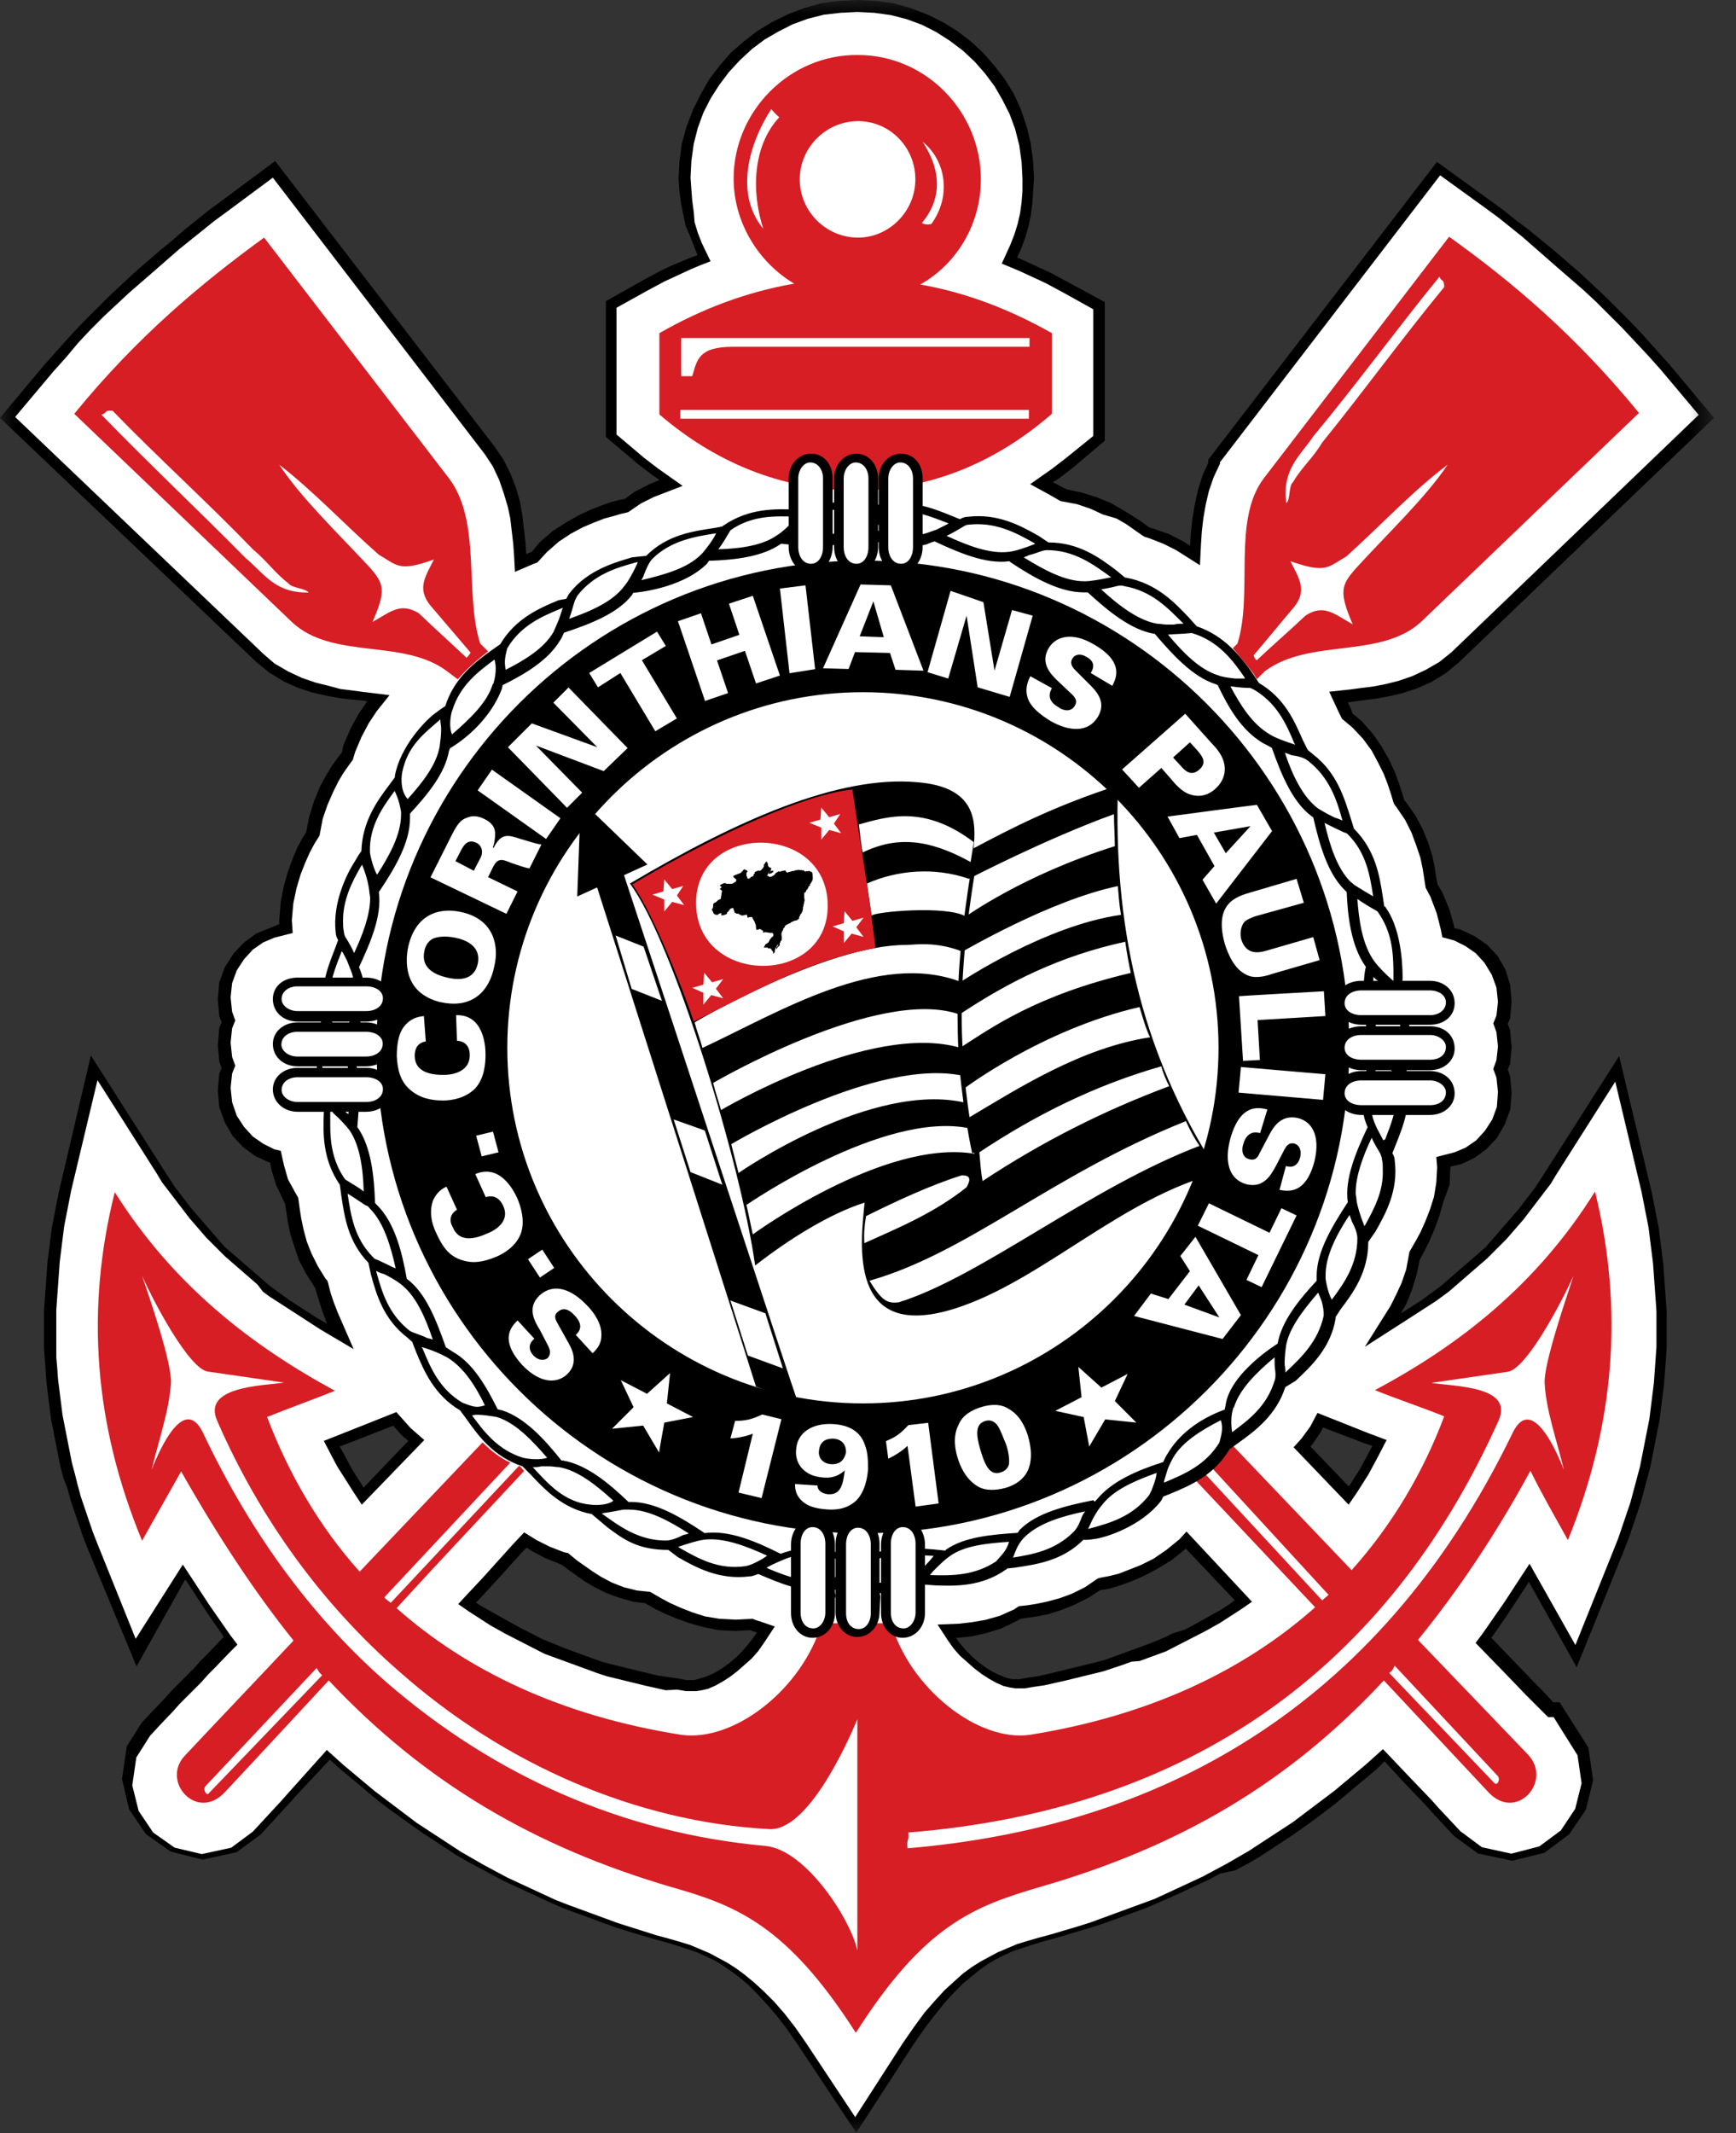 <svg xmlns="http://www.w3.org/2000/svg" width="57" height="70" viewBox="0 0 57 70" fill="none"><rect x="0" y="0" width="57" height="70" fill="#333333" stroke="none"/><mask id="mask0_2890_603" style="mask-type:luminance" maskUnits="userSpaceOnUse" x="0" y="0" width="57" height="70"><path d="M56.272 0H0V70H56.272V0Z" fill="white"></path></mask><g mask="url(#mask0_2890_603)"><path fill-rule="evenodd" clip-rule="evenodd" d="M47.391 39.438L47.258 39.907L47.104 40.327L46.95 40.691L46.796 41.006L46.614 41.349L46.508 41.846L46.354 42.343L46.172 42.791L45.99 43.106L46.2 42.973L46.438 42.819L46.677 42.665L46.887 42.511L47.097 42.357L47.307 42.203L47.517 42.021L47.727 41.839L47.937 41.657L48.148 41.475L48.358 41.293L48.568 41.111L48.778 40.929L48.96 40.719L49.142 40.509L49.324 40.299L49.506 40.089L49.688 39.879L49.87 39.669L50.053 39.431L50.235 39.193L50.417 38.955L50.571 38.717L50.725 38.479L53.163 34.657L54.234 39.13L54.311 39.522L54.388 39.914L54.465 40.306L54.514 40.698L54.563 41.09L54.612 41.482L54.64 41.874L54.668 42.266L54.697 42.658L54.724 43.05V44.226L54.697 44.618L54.668 45.01L54.64 45.402L54.591 45.794L54.542 46.186L54.493 46.578L54.416 46.97L54.339 47.362L54.262 47.754L54.185 48.146L54.08 48.538L53.975 48.93L53.87 49.322L53.737 49.714L53.604 50.106L53.471 50.498L53.317 50.89L51.769 54.712L50.2 51.912L49.962 52.276L49.723 52.64L49.485 53.004L49.247 53.347L49.009 53.69L48.96 53.739L49.716 54.523L50.396 55.23L50.634 55.468L50.998 55.86H51.208L52.154 57.351L52.308 58.422L52.07 59.388L51.517 60.2L50.704 60.802L49.653 61.061L48.526 60.823L47.741 60.249L46.999 59.451L46.789 59.213L46.137 58.534L45.458 57.799L45.199 58.058L44.855 58.345L44.512 58.632L44.169 58.919L43.826 59.206L43.483 59.465L43.139 59.724L42.775 59.983L42.411 60.242L42.047 60.48L41.682 60.718L41.318 60.956L40.954 61.166L40.562 61.376L40.065 61.481L39.672 61.691L39.28 61.873L38.888 62.055L38.495 62.237L38.075 62.419L37.655 62.601L37.235 62.755L36.815 62.909L36.394 63.063L35.946 63.217L35.498 63.35L35.049 63.483L34.601 63.616L34.209 63.721L33.866 63.826L33.55 63.931L33.235 64.036L32.948 64.169L32.689 64.302L32.43 64.456L32.171 64.638L31.912 64.848L31.624 65.086L31.337 65.373L31.022 65.716L30.707 66.108L30.364 66.556L29.999 67.081L28.115 69.986L26.203 67.109L25.839 66.584L25.495 66.136L25.152 65.744L24.837 65.401L24.55 65.114L24.263 64.876L23.976 64.666L23.716 64.484L23.457 64.33L23.17 64.197L22.883 64.064L22.568 63.959L22.253 63.854L21.909 63.749L21.517 63.644L21.069 63.511L20.621 63.378L20.2 63.245L19.78 63.091L19.36 62.937L18.939 62.783L18.519 62.629L18.099 62.447L17.707 62.265L17.315 62.083L16.922 61.901L16.53 61.719L16.138 61.509L15.746 61.299L15.353 61.089L14.989 60.879L14.625 60.641L14.261 60.403L13.896 60.165L13.532 59.906L13.168 59.647L12.804 59.388L12.461 59.129L12.117 58.842L11.774 58.555L11.431 58.268L11.088 57.981L10.829 57.743L9.729 58.919L9.519 59.157L8.552 60.207L7.768 60.781L6.654 61.026L5.603 60.76L4.791 60.186L4.238 59.374L4.006 58.38L4.161 57.309L4.658 56.525L5.001 56.161L5.449 55.692L5.659 55.454L5.898 55.216L6.136 54.978L6.374 54.74L6.584 54.502L6.822 54.264L7.27 53.795L7.348 53.718L7.298 53.641L7.06 53.298L6.822 52.955L6.584 52.591L6.346 52.227L6.108 51.863L6.08 51.835L4.483 54.684L2.879 50.82L2.725 50.428L2.592 50.036L2.458 49.644L2.325 49.252L2.22 48.86L2.087 48.517L1.982 48.125L1.905 47.733L1.828 47.341L1.751 46.949L1.674 46.557L1.625 46.165L1.576 45.773L1.527 45.381L1.499 44.989L1.471 44.597L1.443 44.205V43.029L1.471 42.637L1.499 42.245L1.527 41.853L1.555 41.461L1.604 41.069L1.653 40.677L1.702 40.285L1.779 39.893L1.856 39.501L1.933 39.109L2.984 34.636L5.421 38.458L5.575 38.696L5.729 38.934L5.912 39.172L6.094 39.41L6.276 39.648L6.458 39.858L6.64 40.068L6.822 40.278L7.004 40.488L7.186 40.698L7.369 40.908L7.579 41.09L7.789 41.272L7.999 41.454L8.209 41.636L8.419 41.818L8.629 42L8.839 42.182L9.05 42.336L9.26 42.49L9.47 42.644L9.708 42.798L9.946 42.952L10.184 43.106L10.422 43.26L10.661 43.393L10.738 43.442L10.688 43.309L10.556 42.945L10.45 42.602L10.345 42.259L10.058 41.811L9.82 41.363L9.666 40.915L9.533 40.495L9.456 40.131L9.407 39.788L9.358 39.501L9.309 39.396L9.071 38.899L8.916 38.402L8.867 38.143H8.825L8.377 37.933L7.985 37.646L7.642 37.282L7.382 36.834L7.2 36.337L7.151 35.784L7.2 35.231L7.277 35.049L7.2 34.839L7.151 34.286L7.2 33.733L7.277 33.551L7.2 33.341L7.151 32.788L7.2 32.235L7.382 31.738L7.67 31.29L8.013 30.926L8.405 30.639L8.853 30.457L9.169 30.324V30.191L9.218 29.589L9.323 29.064L9.456 28.595L9.61 28.175L9.764 27.811L9.918 27.524L10.051 27.314L10.156 26.789L10.31 26.292L10.492 25.844L10.703 25.452L10.913 25.109L11.123 24.822L11.228 24.689L11.277 24.451L11.515 23.898L11.774 23.429L12.061 23.009L11.851 22.981L11.508 22.953L11.116 22.904L10.696 22.827L10.247 22.722L9.778 22.568L9.309 22.358L8.839 22.071L8.419 21.728L0 13.713L1.464 11.963L1.884 11.494L2.304 11.025L2.725 10.577L3.145 10.157L3.565 9.737L3.985 9.345L4.406 8.953L4.826 8.589L5.246 8.225L5.666 7.882L6.059 7.539L6.451 7.224L6.843 6.909L7.235 6.622L9.035 5.285L16.236 14.651L16.523 15.071L16.761 15.54L16.943 16.009L17.076 16.478L17.154 16.926L17.203 17.374L17.252 17.794L17.279 18.186L17.385 18.137L17.462 18.109L17.721 17.794L18.141 17.43L18.589 17.143L19.01 16.905L19.402 16.723L19.745 16.59L20.032 16.485L20.319 16.408L20.474 16.38H20.502L20.866 16.121L21.335 15.883L21.65 15.75L21.391 15.568L20.943 15.225L19.892 14.336V9.884L21.097 9.205L21.384 9.051L21.671 8.897L21.986 8.743L22.302 8.61L22.617 8.477L22.904 8.372L22.799 8.113L22.666 7.77L22.512 7.406L22.435 7.042L22.358 6.65L22.309 6.286L22.281 5.866L22.309 5.292L22.386 4.718L22.54 4.165L22.75 3.612L23.009 3.087L23.296 2.59L23.64 2.142L24.004 1.722L24.424 1.358L24.872 1.015L25.341 0.728L25.867 0.469L26.42 0.259L26.974 0.105L27.548 0.028L28.15 0L28.753 0.028L29.327 0.105L29.88 0.259L30.434 0.469L30.959 0.728L31.428 1.015L31.877 1.358L32.297 1.75L32.661 2.17L33.004 2.618L33.291 3.087L33.529 3.612L33.712 4.165L33.845 4.718L33.922 5.292L33.95 5.866L33.922 6.286L33.894 6.678L33.845 7.07L33.768 7.434L33.663 7.798L33.529 8.162L33.396 8.449L33.635 8.554L33.922 8.687L34.209 8.82L34.496 8.953L34.783 9.107L35.07 9.261L36.275 9.912V14.462L35.224 15.351L34.776 15.694L34.566 15.827L34.671 15.876L35.014 16.058L35.512 16.163L36.009 16.317L36.457 16.499L36.822 16.709L37.165 16.919L37.452 17.101L37.739 17.311L37.844 17.339L38.37 17.521L38.839 17.759L39.077 17.913V17.864L39.105 17.444L39.154 16.996L39.231 16.548L39.336 16.079L39.49 15.582L39.672 15.19V15.085L47.181 5.313L48.988 6.622L49.38 6.909L49.772 7.224L50.193 7.539L50.613 7.882L51.033 8.225L51.453 8.589L51.874 8.953L52.294 9.345L52.714 9.737L53.135 10.157L53.555 10.577L53.975 11.025L54.395 11.494L54.816 11.963L56.279 13.713L47.888 21.749L47.468 22.092L46.999 22.379L46.529 22.589L46.06 22.743L45.612 22.848L45.192 22.925L44.799 22.974L44.435 23.023L44.253 23.051L44.358 23.261L44.407 23.415L44.722 23.674L45.087 24.094L45.374 24.514L45.612 24.934L45.794 25.326L45.927 25.69L46.032 26.005L46.109 26.264L46.158 26.313L46.473 26.761L46.712 27.209L46.894 27.657L47.027 28.077L47.104 28.441L47.153 28.784L47.202 29.022L47.356 29.281L47.594 29.855L47.748 30.408V30.457L47.958 30.506L48.407 30.716L48.827 31.003L49.17 31.367L49.429 31.815L49.583 32.312L49.632 32.865L49.583 33.418L49.506 33.6L49.583 33.81L49.632 34.363L49.583 34.916L49.506 35.098L49.583 35.308L49.632 35.861L49.59 36.4L49.408 36.897L49.149 37.345L48.806 37.709L48.414 37.996L47.965 38.206L47.622 38.283V38.332L47.594 38.885L47.391 39.438ZM13.406 47.285L13.224 47.131L12.909 46.788L11.361 47.39L11.151 47.467L11.256 47.649L11.41 47.936L11.564 48.223L11.746 48.51L11.928 48.797V48.825L13.406 47.285ZM22.967 55.083L23.149 55.034L23.331 54.957L23.541 54.852L23.752 54.719L23.962 54.565L24.172 54.383L24.382 54.173L24.564 53.963L24.746 53.725L24.851 53.571L24.697 53.522L24.648 53.494L24.151 53.522L23.597 53.494L23.072 53.389L22.603 53.256L22.183 53.102L21.818 52.948L21.503 52.794L21.188 52.612L20.796 52.563L20.326 52.43L19.906 52.276L19.542 52.094L19.227 51.912L18.968 51.73L18.708 51.548L18.47 51.366L18.421 51.338L17.896 51.128L17.448 50.89L17.294 50.785L17.16 50.918L16.901 51.205L16.642 51.492L16.383 51.779L15.732 52.486L15.627 52.591L15.837 52.724L16.075 52.857L16.313 52.99L16.551 53.123L16.789 53.256L17.027 53.389L17.287 53.522L17.546 53.655L17.805 53.788L18.064 53.893L18.323 53.998L18.582 54.103L18.869 54.208L19.157 54.313L19.444 54.418L19.731 54.523L20.018 54.6L20.334 54.677L20.649 54.754L20.964 54.831L21.279 54.908L21.594 54.985L21.937 55.034L22.281 55.083L22.54 55.132H22.799L22.967 55.083ZM38.881 53.487L39.14 53.354L39.378 53.221L39.616 53.088L39.854 52.955L40.093 52.822L40.331 52.668L40.541 52.514L38.937 50.82L38.489 51.184L38.019 51.471L37.571 51.709L37.151 51.891L36.786 52.024L36.443 52.129L36.156 52.178H36.128L35.764 52.416L35.294 52.654L34.846 52.836L34.426 52.969L34.034 53.046L33.691 53.095L33.508 53.123L33.375 53.2L32.878 53.438L32.381 53.592L31.912 53.697L31.463 53.746H31.386L31.54 53.956L31.722 54.166L31.933 54.376L32.143 54.558L32.353 54.712L32.563 54.845L32.773 54.95L32.955 55.027L33.109 55.076L33.242 55.104H33.48L33.74 55.055L34.083 55.006L34.426 54.929L34.741 54.852L35.056 54.775L35.372 54.698L35.687 54.621L36.002 54.544L36.289 54.467L36.576 54.362L36.864 54.257L37.151 54.152L37.438 54.047L37.725 53.942L37.984 53.837L38.243 53.732L38.502 53.599L38.881 53.487ZM43.441 46.844L43.364 46.998L43.076 47.418L43.027 47.467L44.281 48.776L44.309 48.748L44.491 48.461L44.673 48.174L44.827 47.887L44.981 47.6L45.059 47.446L44.82 47.369L43.441 46.844Z" fill="black"></path><path fill-rule="evenodd" clip-rule="evenodd" d="M49.149 36.322L48.995 36.742L48.757 37.106L48.47 37.421L48.126 37.659L47.762 37.813L47.16 37.967L47.188 38.31L47.16 38.807L47.083 39.276L46.95 39.696L46.796 40.088L46.642 40.431L46.487 40.718L46.305 41.033L46.277 41.082L46.172 41.656L46.018 42.104L45.836 42.496L45.654 42.86L44.813 44.197L46.2 43.308L46.438 43.154L46.676 43L46.915 42.846L47.153 42.692L47.363 42.538L47.573 42.384L47.783 42.202L47.993 42.02L48.203 41.838L48.414 41.656L48.624 41.474L48.834 41.292L49.044 41.082L49.254 40.872L49.464 40.662L49.646 40.452L49.828 40.242L50.011 40.032L50.193 39.794L50.375 39.556L50.557 39.318L50.739 39.08L50.921 38.842L51.075 38.583L53.036 35.496L53.898 39.108L53.975 39.5L54.052 39.892L54.129 40.284L54.178 40.676L54.227 41.068L54.276 41.46L54.304 41.852L54.332 42.244L54.36 42.636L54.388 43.028V44.204L54.36 44.596L54.332 44.988L54.304 45.38L54.255 45.772L54.206 46.164L54.157 46.556L54.08 46.948L54.003 47.34L53.926 47.732L53.849 48.124L53.744 48.516L53.639 48.908L53.534 49.3L53.401 49.692L53.268 50.084L53.135 50.476L52.98 50.868L51.727 53.983L50.221 51.316L49.877 51.841L49.639 52.205L49.401 52.569L49.163 52.912L48.925 53.255L48.687 53.598L48.449 53.913L49.415 54.907L50.095 55.614L50.333 55.852L50.83 56.349H51.012L51.797 57.602L51.93 58.519L51.72 59.359L51.25 60.066L50.543 60.591L49.625 60.829L48.659 60.619L47.951 60.094L47.216 59.31L47.006 59.072L46.354 58.393L45.409 57.399L44.855 57.896L44.512 58.183L44.169 58.47L43.826 58.757L43.483 59.016L43.139 59.275L42.796 59.534L42.453 59.793L42.089 60.031L41.724 60.269L41.36 60.507L40.996 60.745L40.632 60.955L40.268 61.165L39.875 61.375L39.483 61.585L39.091 61.767L38.699 61.949L38.306 62.131L37.914 62.313L37.494 62.467L37.074 62.621L36.653 62.775L36.233 62.929L35.813 63.083L35.393 63.216L34.944 63.349L34.496 63.482L34.104 63.587L33.74 63.692L33.396 63.797L33.081 63.93L32.766 64.063L32.479 64.217L32.192 64.371L31.904 64.553L31.617 64.763L31.33 65.022L31.015 65.309L30.7 65.652L30.357 66.044L30.013 66.513L29.649 67.038L28.08 69.474L26.483 67.066L26.119 66.541L25.755 66.072L25.412 65.68L25.068 65.337L24.753 65.05L24.438 64.791L24.151 64.581L23.864 64.399L23.576 64.245L23.289 64.091L22.974 63.958L22.659 63.825L22.316 63.72L21.951 63.615L21.559 63.51L21.139 63.377L20.719 63.244L20.298 63.111L19.878 62.957L19.458 62.803L19.038 62.649L18.617 62.495L18.225 62.341L17.833 62.159L17.441 61.977L17.048 61.795L16.656 61.613L16.264 61.403L15.872 61.193L15.508 60.983L15.143 60.773L14.779 60.535L14.415 60.297L14.05 60.059L13.686 59.821L13.343 59.562L13 59.303L12.657 59.044L12.313 58.785L11.97 58.498L11.627 58.211L11.284 57.924L10.731 57.427L9.456 58.848L9.246 59.086L8.3 60.108L7.593 60.633L6.626 60.843L5.736 60.633L5.029 60.136L4.553 59.429L4.343 58.589L4.476 57.672L4.924 56.965L5.239 56.622L5.687 56.153L5.898 55.915L6.136 55.677L6.374 55.439L6.612 55.201L6.822 54.963L7.06 54.725L7.509 54.256L7.796 53.969L7.558 53.654L7.319 53.311L7.081 52.968L6.843 52.625L6.605 52.261L6.367 51.897L6.003 51.344L4.455 53.78L3.201 50.665L3.047 50.273L2.914 49.881L2.781 49.489L2.648 49.097L2.543 48.705L2.465 48.39L2.36 47.998L2.283 47.606L2.206 47.214L2.129 46.822L2.052 46.43L2.003 46.038L1.954 45.646L1.905 45.254L1.877 44.862L1.849 44.547V42.979L1.877 42.587L1.905 42.195L1.933 41.803L1.961 41.411L2.01 41.019L2.059 40.627L2.108 40.235L2.185 39.843L2.262 39.451L2.339 39.059L3.201 35.447L5.162 38.534L5.316 38.793L5.498 39.031L5.681 39.269L5.863 39.507L6.045 39.745L6.227 39.983L6.409 40.193L6.591 40.403L6.773 40.613L6.983 40.823L7.193 41.033L7.404 41.243L7.614 41.425L7.824 41.607L8.034 41.789L8.244 41.971L8.454 42.153L8.636 42.391L8.846 42.545L9.085 42.699L9.323 42.853L9.561 43.007L9.799 43.161L10.037 43.315L10.275 43.469L10.513 43.623L11.613 44.274L11.088 43.07L10.955 42.727L10.85 42.412L10.773 42.097L10.745 42.02L10.695 41.971L10.436 41.551L10.226 41.131L10.072 40.739L9.967 40.347L9.89 39.983L9.841 39.668L9.792 39.304L9.715 39.171L9.456 38.702L9.323 38.233L9.218 37.764L9.007 37.715L8.643 37.533L8.3 37.295L8.013 36.98L7.775 36.616L7.621 36.168L7.572 35.699L7.621 35.23L7.726 34.971L7.621 34.684L7.572 34.215L7.621 33.746L7.726 33.487L7.621 33.2L7.572 32.731L7.621 32.262L7.775 31.842L8.013 31.478L8.3 31.163L8.643 30.925L9.007 30.771L9.61 30.617L9.582 30.197L9.631 29.644L9.736 29.147L9.869 28.699L10.023 28.307L10.177 27.964L10.331 27.677L10.464 27.467L10.492 27.418L10.597 26.865L10.752 26.417L10.934 25.997L11.116 25.633L11.27 25.374L11.452 25.115L11.585 24.933L11.662 24.674L11.872 24.177L12.11 23.729L12.37 23.337L12.79 22.812L11.928 22.707L11.564 22.658L11.172 22.609L10.78 22.504L10.359 22.399L9.911 22.245L9.463 22.035L9.015 21.776L8.65 21.461L0.497 13.684L1.751 12.193L2.171 11.724L2.564 11.255L2.984 10.807L3.404 10.387L3.824 9.995L4.245 9.603L4.665 9.239L5.085 8.875L5.477 8.532L5.87 8.189L6.262 7.874L6.654 7.559L7.046 7.244L7.439 6.957L8.958 5.83L15.921 14.909L16.18 15.301L16.39 15.749L16.544 16.197L16.677 16.645L16.754 17.009L16.803 17.429L16.852 17.849L16.88 18.241L16.908 18.766L17.511 18.507L17.644 18.458L17.959 18.115L18.351 17.772L18.743 17.513L19.136 17.303L19.5 17.149L19.843 17.016L20.13 16.939L20.39 16.862L20.523 16.834L20.628 16.806L21.048 16.519L21.468 16.309L22.414 15.945L21.601 15.371L21.153 15.028L20.242 14.258V10.1L21.237 9.547L21.524 9.393L21.811 9.239L22.099 9.106L22.386 8.973L22.673 8.84L22.988 8.707L23.331 8.574L23.044 7.979L22.911 7.636L22.806 7.293L22.778 6.95L22.729 6.586L22.701 6.222L22.673 5.83L22.701 5.277L22.778 4.724L22.911 4.199L23.093 3.702L23.331 3.233L23.618 2.785L23.934 2.365L24.298 1.973L24.69 1.609L25.11 1.294L25.559 1.035L26.028 0.797L26.525 0.615L27.05 0.482L27.597 0.419L28.15 0.391L28.703 0.419L29.257 0.496L29.768 0.629L30.265 0.811L30.735 1.049L31.183 1.336L31.603 1.651L31.995 2.015L32.339 2.407L32.654 2.827L32.913 3.275L33.151 3.744L33.333 4.241L33.466 4.766L33.544 5.319L33.572 5.872V6.264L33.544 6.628L33.495 6.992L33.417 7.335L33.312 7.678L33.179 8.021L32.892 8.651L33.466 8.889L33.754 9.022L34.041 9.155L34.328 9.288L34.615 9.442L34.902 9.596L35.897 10.149V14.307L34.979 15.049L34.531 15.392L33.824 15.889L34.454 16.232L34.769 16.414L34.818 16.442L35.372 16.547L35.82 16.701L36.212 16.883L36.66 17.016L36.976 17.198L37.235 17.38L37.494 17.562L37.571 17.611L37.725 17.66L38.194 17.842L38.615 18.052L39.399 18.549L39.434 17.849L39.462 17.429L39.511 17.009L39.588 16.561L39.693 16.113L39.847 15.665L40.057 15.217V15.168L47.286 5.753L48.806 6.852L49.198 7.139L49.59 7.454L49.983 7.769L50.375 8.112L50.767 8.455L51.159 8.798L51.58 9.162L52 9.526L52.42 9.918L52.84 10.338L53.261 10.758L53.681 11.206L54.101 11.654L54.521 12.123L55.775 13.614L47.657 21.405L47.265 21.72L46.817 21.979L46.368 22.189L45.92 22.343L45.5 22.448L45.108 22.525L44.715 22.574L44.351 22.623L43.644 22.7L43.959 23.379L44.064 23.589L44.407 23.876L44.75 24.24L45.038 24.632L45.248 25.024L45.43 25.388L45.563 25.731L45.668 26.046L45.745 26.305L45.773 26.382L45.85 26.487L46.137 26.907L46.347 27.327L46.502 27.747L46.635 28.139L46.712 28.503L46.761 28.818L46.81 29.133L46.964 29.42L47.174 29.973L47.307 30.498L47.356 30.757L47.748 30.862L48.112 31.044L48.456 31.282L48.743 31.597L48.981 31.989L49.135 32.409L49.184 32.878L49.135 33.326L49.03 33.585L49.135 33.872L49.184 34.341L49.135 34.789L49.03 35.076L49.135 35.363L49.184 35.832L49.149 36.322ZM13.931 47.256L13.483 46.864L13.014 46.339L11.235 47.046L10.633 47.284L10.92 47.837L11.074 48.124L11.256 48.411L11.438 48.698L11.62 48.985L11.879 49.377L13.931 47.256ZM22.232 55.446L22.519 55.495H22.862L23.044 55.467L23.254 55.418L23.492 55.313L23.73 55.18L23.969 55.026L24.207 54.844L24.445 54.634L24.683 54.424L24.893 54.186L25.075 53.927L25.439 53.374L24.991 53.22L24.837 53.171L24.704 53.122L24.151 53.15L23.625 53.122L23.156 53.045L22.736 52.912L22.344 52.758L22 52.604L21.713 52.45L21.349 52.24L20.901 52.191L20.48 52.086L20.088 51.932L19.745 51.75L19.458 51.568L19.199 51.386L18.94 51.204L18.652 50.966L18.519 50.938L18.05 50.756L17.63 50.546L17.209 50.287L16.866 50.651L16.607 50.938L16.348 51.225L16.089 51.512L15.83 51.799L15.409 52.247L15.045 52.639L15.388 52.877L15.627 53.031L15.865 53.185L16.103 53.339L16.341 53.472L16.579 53.605L16.838 53.738L17.098 53.871L17.357 54.004L17.616 54.137L17.875 54.27L18.162 54.375L18.449 54.48L18.736 54.585L19.024 54.69L19.311 54.795L19.598 54.9L19.913 55.005L20.228 55.082L20.544 55.159L20.859 55.236L21.174 55.313L21.517 55.39L21.86 55.467L22.232 55.446ZM37.417 54.508L37.704 54.403L37.991 54.298L38.278 54.193L38.538 54.06L38.797 53.927L39.056 53.794L39.315 53.661L39.574 53.528L39.812 53.395L40.05 53.262L40.289 53.108L40.527 52.954L40.765 52.8L41.108 52.562L38.958 50.259L38.72 50.518L38.299 50.861L37.879 51.148L37.459 51.358L37.067 51.512L36.724 51.645L36.408 51.722L36.149 51.771L36.044 51.799L35.624 52.086L35.203 52.296L34.783 52.45L34.391 52.555L34.027 52.632L33.712 52.681L33.453 52.709L33.298 52.814L32.829 53.024L32.36 53.157L31.912 53.234L31.491 53.283L30.784 53.311L31.127 53.836L31.309 54.095L31.519 54.333L31.757 54.543L31.995 54.753L32.234 54.935L32.472 55.089L32.71 55.222L32.948 55.327L33.158 55.376L33.34 55.404H33.656L33.943 55.355L34.286 55.306L34.629 55.229L34.972 55.152L35.288 55.075L35.603 54.998L35.918 54.921L36.233 54.844L36.548 54.739L36.864 54.634L37.151 54.529L37.417 54.508ZM43.258 46.367L43.02 46.815L42.733 47.207L42.474 47.494L44.281 49.377L44.568 48.957L44.75 48.67L44.932 48.383L45.087 48.096L45.241 47.809L45.528 47.256L44.897 47.018L43.258 46.367Z" fill="white"></path><path fill-rule="evenodd" clip-rule="evenodd" d="M28.171 3.975C29.222 3.975 30.055 4.836 30.055 5.886C30.055 6.936 29.194 7.797 28.171 7.797C27.12 7.797 26.259 6.936 26.259 5.886C26.259 4.836 27.128 3.975 28.171 3.975ZM29.642 53.752C30.062 53.752 30.378 53.388 30.378 52.94V51.974L30.56 52.002C31.239 52.03 32.108 52.051 32.913 51.477C32.913 51.477 32.941 51.477 32.941 51.449L33.2 51.421C33.88 51.316 34.748 51.211 35.449 50.504C35.449 50.504 35.498 50.532 35.841 50.476C36.205 50.427 37.333 50.056 37.963 49.272C38.012 49.223 38.04 49.139 38.068 49.09L38.327 48.985C38.614 48.88 38.902 48.747 39.217 48.565C40.527 49.979 41.865 51.393 43.167 52.779C40.835 54.844 37.746 56.314 33.796 56.965C32.199 57.203 30.153 55.684 29.397 53.745C29.481 53.724 29.565 53.752 29.642 53.752ZM28.879 52.912V52.415H28.907C28.907 52.366 28.907 52.338 28.879 52.282V52.205H28.928V52.884C28.928 53.017 28.956 53.122 28.977 53.227H28.823C28.879 53.15 28.879 53.045 28.879 52.912ZM27.415 52.912V52.415H27.443C27.443 52.366 27.415 52.282 27.415 52.233V52.1H27.464V52.94C27.464 53.073 27.492 53.178 27.513 53.283H27.359C27.387 53.15 27.415 53.045 27.415 52.912ZM17.203 48.25L17.308 48.355C17.777 48.852 18.358 49.482 19.325 49.664L19.822 50.084C20.375 50.504 20.845 50.84 21.839 50.84L22.154 51.078C22.757 51.421 23.513 51.834 24.508 51.708C24.613 51.708 24.69 51.659 24.795 51.631L25.11 51.764C25.369 51.869 25.664 52.002 25.972 52.079V52.94C25.972 53.409 26.287 53.752 26.679 53.752H26.784C26 55.663 23.955 57.154 22.33 56.916C18.379 56.314 15.283 54.795 12.979 52.758C14.401 51.26 15.816 49.748 17.203 48.25ZM27.387 16.435H27.338V16.071H27.387V16.435ZM28.879 16.512H28.83V16.092H28.879V16.512ZM45.171 45.611C45.878 45.898 46.739 46.185 47.447 46.472C46.768 48.327 45.745 50.028 44.407 51.519C43.069 50.133 41.76 48.768 40.457 47.382L40.59 47.277C41.143 46.885 41.843 46.36 42.138 45.443L42.481 45.233C42.978 44.764 43.63 44.162 43.791 43.189V43.14L43.945 42.902C44.365 42.349 44.862 41.67 44.862 40.676L45.101 40.333C45.444 39.731 45.857 38.975 45.731 38.002C45.731 37.925 45.703 37.848 45.654 37.764L45.759 37.505C45.787 37.428 45.808 37.351 45.836 37.295C45.836 37.267 45.864 37.246 45.864 37.246C45.892 37.197 45.913 37.141 45.941 37.064C45.941 37.036 45.969 37.015 45.969 36.987C45.997 36.938 45.997 36.882 46.018 36.833C46.018 36.805 46.046 36.784 46.046 36.728C46.046 36.7 46.074 36.651 46.074 36.595H46.964C47.433 36.595 47.776 36.28 47.776 35.888C47.776 35.468 47.412 35.153 46.964 35.153H46.151V35.104H46.964C47.433 35.104 47.776 34.789 47.776 34.397C47.776 33.977 47.433 33.662 46.964 33.662H46.284V33.613H46.964C47.433 33.613 47.776 33.326 47.776 32.906C47.776 32.486 47.433 32.171 46.964 32.171H46.046V32.122C46.046 31.989 46.074 30.575 45.493 29.77C45.493 29.742 45.465 29.742 45.444 29.721L45.395 29.406C45.29 28.727 45.157 27.887 44.449 27.18L44.344 26.837C44.134 26.186 43.896 25.346 43.111 24.744C43.062 24.695 43.006 24.667 42.929 24.59L42.852 24.436L42.775 24.282C42.488 23.631 42.173 22.896 41.332 22.399L41.255 22.294L41.514 22.035C42.978 20.936 45.311 21.643 46.648 20.411L53.758 13.579C51.663 11.017 49.569 9.26 47.524 7.797L41.472 15.7C40.422 17.086 41.129 19.445 40.611 21.118L40.506 21.223L40.457 21.272C40.142 20.957 39.777 20.698 39.28 20.516L39.014 20.229C38.545 19.732 37.942 19.102 36.948 18.92H36.919L36.632 18.682C36.079 18.262 35.4 17.765 34.405 17.765L34.09 17.555C33.487 17.212 32.731 16.799 31.736 16.925C31.659 16.925 31.582 16.953 31.498 17.002L31.239 16.897C30.952 16.792 30.637 16.659 30.294 16.582V15.875C31.736 15.532 33.172 14.804 34.538 13.628V10.933C33.151 10.149 31.708 9.596 30.216 9.337C31.421 8.658 32.206 7.349 32.206 5.886C32.206 3.66 30.399 1.805 28.171 1.805C25.944 1.777 24.088 3.639 24.088 5.858C24.088 7.3 24.9 8.609 26.077 9.309C24.557 9.568 23.065 10.121 21.65 10.933V13.6C23.009 14.776 24.452 15.511 25.895 15.847V16.659C25.243 16.631 24.48 16.659 23.744 17.184C23.744 17.184 23.716 17.184 23.716 17.212L23.457 17.261C22.778 17.366 21.909 17.471 21.209 18.178C21.209 18.178 20.894 18.206 20.74 18.227C20.242 18.381 19.297 18.619 18.694 19.403C18.645 19.452 18.617 19.536 18.589 19.585L18.33 19.69C17.7 19.949 16.915 20.292 16.418 21.132L16.159 21.314C16.131 21.342 16.082 21.363 16.054 21.391L15.872 21.209L15.795 21.132C15.269 19.48 15.844 17.1 14.772 15.714L8.664 7.769C6.619 9.26 4.525 10.989 2.43 13.551L9.582 20.404C10.92 21.657 13.245 20.929 14.688 22.056L15.031 22.315C14.849 22.553 14.667 22.84 14.562 23.204C14.562 23.204 14.534 23.204 14.219 23.442C13.903 23.68 13.091 24.513 12.909 25.486V25.535L12.755 25.745C12.335 26.298 11.837 26.977 11.809 27.971C11.809 27.971 11.809 27.922 11.599 28.286C11.361 28.65 10.843 29.644 10.969 30.638C10.969 30.715 10.997 30.792 11.046 30.876L10.941 31.163L10.864 31.401C10.864 31.429 10.836 31.45 10.836 31.478C10.807 31.527 10.807 31.583 10.787 31.611C10.758 31.66 10.758 31.688 10.738 31.744C10.738 31.793 10.71 31.821 10.71 31.877C10.681 31.926 10.681 31.982 10.681 32.01C10.681 32.038 10.653 32.087 10.653 32.115H9.813C9.344 32.115 9 32.402 9 32.822C9 33.242 9.344 33.557 9.813 33.557H10.464C10.464 33.585 10.464 33.585 10.436 33.606H9.757C9.288 33.606 8.944 33.921 8.944 34.313C8.944 34.733 9.288 35.048 9.757 35.048H10.31V35.097H9.757C9.288 35.097 8.944 35.412 8.944 35.804C8.944 36.224 9.309 36.539 9.757 36.539H10.541V36.567C10.513 37.246 10.492 38.114 11.067 38.947L11.116 39.311C11.221 39.99 11.326 40.802 12.005 41.509L12.082 41.873C12.264 42.552 12.503 43.364 13.287 43.966C13.336 44.015 13.441 44.099 13.441 44.099L13.574 44.442C13.834 45.072 14.177 45.856 15.017 46.353L15.227 46.64C15.409 46.878 15.591 47.137 15.83 47.396C14.492 48.81 13.133 50.224 11.795 51.638C10.457 50.147 9.463 48.39 8.755 46.563C9.463 46.276 10.275 45.989 10.983 45.702C8.23 44.239 5.666 42.251 3.754 39.185C2.809 43.035 3.103 46.829 4.644 50.623C5.064 49.867 5.505 49.104 5.926 48.348C7.102 50.469 8.335 52.324 9.617 53.899C8.44 55.152 7.235 56.412 6.059 57.665C5.246 58.526 6.423 59.835 7.34 58.897C8.489 57.665 9.617 56.44 10.773 55.208C13.938 58.61 17.553 60.675 22.007 61.984C24.158 62.614 25.804 63.216 28.08 66.772C30.308 63.216 31.982 62.586 34.132 61.984C38.664 60.675 42.25 58.582 45.416 55.208L48.869 58.897C49.786 59.842 50.963 58.505 50.151 57.644L46.536 53.878C47.818 52.282 49.051 50.448 50.228 48.327C50.62 49.083 51.04 49.846 51.46 50.602C53.029 46.808 53.316 43.014 52.35 39.164C50.48 42.132 47.916 44.12 45.171 45.611Z" fill="white"></path><path fill-rule="evenodd" clip-rule="evenodd" d="M15.031 22.294L14.688 22.035C13.245 20.936 10.92 21.671 9.582 20.411L2.438 13.579C4.532 11.017 6.626 9.288 8.671 7.797L14.744 15.7C15.816 17.114 15.241 19.494 15.767 21.118L15.844 21.195L16.026 21.377C15.682 21.643 15.346 21.93 15.031 22.294ZM28.171 3.975C29.222 3.975 30.055 4.836 30.055 5.886C30.055 6.936 29.194 7.797 28.171 7.797C27.121 7.797 26.259 6.936 26.259 5.886C26.259 4.836 27.128 3.975 28.171 3.975ZM28.094 16.092C30.265 16.092 32.493 15.357 34.538 13.579V10.933C33.151 10.149 31.708 9.596 30.216 9.337C31.421 8.658 32.206 7.349 32.206 5.886C32.206 3.66 30.399 1.805 28.171 1.805C25.944 1.777 24.088 3.639 24.088 5.858C24.088 7.3 24.9 8.609 26.077 9.309C24.557 9.568 23.065 10.121 21.65 10.933V13.6C23.695 15.357 25.951 16.092 28.094 16.092ZM40.478 21.272L40.527 21.223L40.632 21.118C41.157 19.445 40.45 17.086 41.493 15.7L47.58 7.769C49.625 9.232 51.72 10.989 53.814 13.551L46.663 20.404C45.325 21.636 42.999 20.929 41.528 22.028L41.269 22.287L41.136 22.077C40.926 21.825 40.716 21.538 40.478 21.272ZM40.429 47.389L44.379 51.526C45.717 50.035 46.733 48.306 47.419 46.479C46.712 46.192 45.85 45.905 45.143 45.618C47.895 44.155 50.459 42.167 52.371 39.101C53.317 42.951 53.022 46.745 51.481 50.539C51.061 49.783 50.62 49.02 50.249 48.264C49.1 50.385 47.839 52.24 46.557 53.815L50.172 57.581C50.984 58.442 49.807 59.779 48.89 58.834L45.437 55.145C42.271 58.547 38.685 60.612 34.153 61.921C32.003 62.551 30.357 63.153 28.101 66.709C25.825 63.153 24.151 62.523 22.028 61.921C17.574 60.612 13.966 58.519 10.794 55.145C9.645 56.377 8.517 57.602 7.362 58.834C6.444 59.779 5.267 58.442 6.08 57.602C7.256 56.349 8.461 55.089 9.638 53.836C8.356 52.24 7.151 50.406 5.947 48.285C5.526 49.041 5.085 49.804 4.665 50.56C3.089 46.759 2.802 42.965 3.768 39.122C5.68 42.16 8.244 44.148 10.997 45.639C10.289 45.926 9.477 46.213 8.769 46.5C9.477 48.355 10.471 50.084 11.809 51.575L15.844 47.333C16.159 47.648 16.551 47.963 17.076 48.117L17.209 48.271C15.823 49.762 14.408 51.253 13.021 52.772C15.325 54.816 18.414 56.307 22.372 56.93C24.123 57.168 26.35 55.411 26.98 53.269H29.257C29.887 55.418 32.108 57.168 33.81 56.93C37.76 56.3 40.856 54.809 43.181 52.744L39.224 48.544C39.616 48.306 39.98 48.019 40.275 47.55L40.429 47.389Z" fill="#D71E25"></path><path fill-rule="evenodd" clip-rule="evenodd" d="M28.333 22.715C34.776 22.715 40.009 27.951 40.009 34.385C40.009 40.818 34.77 46.054 28.333 46.054C21.896 46.054 16.657 40.818 16.657 34.385C16.657 27.951 21.889 22.715 28.333 22.715ZM28.333 18.396C19.535 18.396 12.363 25.565 12.363 34.356C12.363 43.148 19.535 50.316 28.333 50.316C37.13 50.316 44.302 43.148 44.302 34.356C44.302 25.593 37.13 18.396 28.333 18.396ZM21.812 46.684L22.757 46.502L21.896 46.054L22.001 45.059L21.244 45.739L20.383 45.291L20.803 46.179L20.096 46.886L21.118 46.782L21.643 47.67C21.63 47.678 21.812 46.684 21.812 46.684ZM24.718 47.047C24.459 47.153 24.116 47.202 23.983 47.202L24.137 46.627C24.48 46.627 24.69 46.578 25.027 46.417L25.657 46.572L25.006 49.161L24.249 48.98L24.718 47.047ZM27.282 48.048C26.967 48.02 26.862 47.789 26.89 47.6C26.918 47.362 27.044 47.209 27.359 47.209C27.702 47.236 27.779 47.468 27.779 47.657C27.73 47.888 27.597 48.069 27.282 48.048ZM26.105 48.7L26.841 48.748C26.841 48.903 26.974 49.008 27.184 49.035C27.604 49.064 27.681 48.721 27.737 48.252C27.583 48.385 27.394 48.511 27.058 48.489C26.694 48.462 26.505 48.356 26.35 48.203C26.196 48.048 26.112 47.81 26.14 47.573C26.168 47.02 26.666 46.684 27.373 46.733C28.108 46.782 28.319 47.181 28.396 47.411C28.501 47.67 28.501 47.965 28.501 48.224C28.473 48.538 28.396 48.931 28.137 49.218C27.849 49.505 27.485 49.56 27.142 49.532C26.778 49.505 26.462 49.428 26.252 49.169C26.105 48.986 26.105 48.805 26.105 48.7ZM29.797 47.447C29.614 47.629 29.299 47.81 29.166 47.867L29.089 47.292C29.404 47.16 29.558 47.055 29.825 46.767L30.476 46.691L30.819 49.337L30.063 49.441L29.797 47.447ZM32.206 47.629C31.968 46.873 32.129 46.712 32.339 46.635C32.577 46.557 32.703 46.712 32.759 46.788C32.864 46.943 32.969 47.258 33.019 47.362C33.047 47.411 33.173 47.831 33.123 48.069C33.096 48.175 32.99 48.279 32.885 48.307C32.549 48.441 32.367 48.175 32.206 47.629ZM31.45 47.859C31.527 48.118 31.709 48.538 32.101 48.776C32.36 48.931 32.703 48.91 33.019 48.825C33.88 48.566 33.964 47.859 33.754 47.125C33.6 46.627 33.362 46.368 33.123 46.236C32.969 46.13 32.675 46.026 32.178 46.187C31.94 46.264 31.604 46.425 31.471 46.761C31.267 47.153 31.372 47.629 31.45 47.859ZM35.582 46.502L35.764 47.468L36.289 46.578L37.312 46.684L36.605 45.977L37.025 45.087L36.163 45.535L35.407 44.856L35.512 45.85L34.651 46.298L35.582 46.502ZM15.816 37.947L15.634 37.269L16.187 37.136L16.369 37.815L15.816 37.947ZM15.004 39.697L14.66 38.941C14.555 38.99 14.345 39.096 14.212 39.41C14.107 39.725 14.135 40.09 14.345 40.51C14.527 40.901 14.737 41.217 15.158 41.349C15.55 41.483 15.914 41.398 16.285 41.245C16.544 41.139 16.937 40.901 17.098 40.489C17.252 40.069 17.098 39.599 16.993 39.34C16.839 38.998 16.39 38.193 15.606 38.529L15.949 39.285C16.054 39.257 16.341 39.179 16.523 39.572C16.783 40.145 16.131 40.432 15.97 40.489C15.501 40.699 15.053 40.727 14.87 40.279C14.744 40.062 14.765 39.852 15.004 39.697ZM17.728 41.924L18.197 41.608L17.805 41.007L17.336 41.322L17.728 41.924ZM18.905 43.806L19.458 44.408C19.535 44.331 19.745 44.15 19.745 43.835C19.773 43.443 19.486 43.05 19.276 42.84C18.779 42.316 18.204 42.085 17.728 42.498C17.308 42.889 17.518 43.309 17.728 43.645L17.987 44.143C18.036 44.248 18.12 44.401 17.987 44.562C17.854 44.667 17.672 44.639 17.518 44.486C17.259 44.199 17.469 43.989 17.546 43.932L16.993 43.331C16.783 43.541 16.39 43.961 17.147 44.794C17.749 45.424 18.296 45.395 18.611 45.108C19.031 44.717 18.765 44.248 18.66 44.059L18.296 43.407C18.19 43.225 18.218 43.12 18.323 43.044C18.562 42.834 18.793 43.093 18.849 43.148C19.22 43.52 18.982 43.73 18.905 43.806ZM13.981 34.175C13.694 34.224 13.617 34.434 13.617 34.644C13.617 35.141 14.065 35.274 14.562 35.274C14.716 35.274 15.424 35.245 15.424 34.623C15.424 34.203 15.108 34.154 15.004 34.154L14.975 33.314C15.837 33.285 15.942 34.23 15.942 34.595C15.942 34.882 15.914 35.379 15.599 35.721C15.284 36.036 14.842 36.114 14.548 36.114C14.156 36.114 13.792 36.036 13.476 35.77C13.133 35.484 13.056 35.092 13.028 34.672C13.028 34.203 13.105 33.831 13.343 33.6C13.582 33.362 13.813 33.362 13.918 33.342L13.981 34.175ZM14.688 32.081C14.219 31.977 13.827 31.738 13.932 31.221C13.96 31.038 14.065 30.878 14.219 30.8C14.352 30.752 14.562 30.695 14.954 30.773C15.319 30.849 15.795 31.059 15.69 31.613C15.578 32.138 15.136 32.187 14.688 32.081ZM14.506 32.894C14.324 32.865 13.799 32.712 13.54 32.264C13.28 31.816 13.357 31.27 13.406 31.059C13.666 29.933 14.506 29.779 15.158 29.933C16.229 30.171 16.39 31.059 16.229 31.71C16.075 32.502 15.529 33.104 14.506 32.894ZM14.954 28.259L15.088 28C15.193 27.791 15.326 27.504 15.641 27.657C15.718 27.686 15.851 27.811 15.823 28C15.823 28.078 15.774 28.155 15.69 28.316L15.557 28.575L14.954 28.259ZM16.628 29.988L16.993 29.254L16.026 28.785L16.18 28.47C16.334 28.155 16.467 28.183 16.783 28.316C17.021 28.393 17.203 28.47 17.385 28.497L17.777 27.714C17.567 27.686 17.28 27.581 17.098 27.532C16.677 27.398 16.467 27.322 16.208 27.819H16.18C16.208 27.741 16.257 27.581 16.257 27.349C16.257 27.195 16.18 27.006 15.914 26.881C15.655 26.747 15.466 26.776 15.34 26.831C15.102 26.909 14.996 27.07 14.765 27.538L14.135 28.791L16.628 29.988ZM15.683 25.936L17.931 27.532L18.401 26.852L16.152 25.256C16.159 25.25 15.683 25.936 15.683 25.936ZM16.677 24.521L18.618 26.509L19.115 26.012L17.595 24.465L19.822 25.305L20.607 24.549L18.667 22.561L18.169 23.058L19.612 24.521L17.462 23.738L16.677 24.521ZM20.369 22.085L21.517 23.997L22.225 23.576L21.076 21.666L21.861 21.197L21.573 20.727L19.346 22.085L19.633 22.555C19.64 22.555 20.369 22.085 20.369 22.085ZM22.26 20.385L23.149 23.003L23.906 22.744L23.542 21.672L24.459 21.358L24.823 22.428L25.608 22.169L24.718 19.552L23.934 19.811L24.277 20.832L23.36 21.148L23.016 20.125L22.26 20.385ZM25.608 19.314L26.448 19.209L26.764 21.959L25.923 22.093L25.608 19.314ZM28.227 20.881L28.676 19.734L29.019 20.91L28.227 20.881ZM27.023 21.931L28.256 19.18L29.25 19.209L30.322 22.009L29.404 21.98L29.222 21.427L28.073 21.399L27.863 21.953L27.023 21.931ZM31.211 19.39L30.455 22.058L31.134 22.267L31.737 20.203L32.101 22.555L33.152 22.869L33.908 20.203L33.229 20.02L32.654 22.009L32.29 19.762C32.283 19.755 31.211 19.39 31.211 19.39ZM34.538 22.582L33.831 22.191C33.782 22.296 33.649 22.534 33.726 22.841C33.803 23.206 34.223 23.492 34.482 23.654C35.113 24.017 35.736 24.046 36.051 23.52C36.339 23.024 36.002 22.68 35.708 22.394L35.316 22.002C35.239 21.925 35.106 21.791 35.211 21.61C35.288 21.477 35.47 21.427 35.68 21.561C36.023 21.742 35.862 22.009 35.813 22.085L36.521 22.506C36.654 22.247 36.913 21.721 35.918 21.148C35.162 20.7 34.636 20.91 34.426 21.28C34.139 21.777 34.531 22.142 34.685 22.302L35.211 22.799C35.344 22.933 35.365 23.038 35.288 23.164C35.134 23.422 34.819 23.268 34.763 23.212C34.328 22.975 34.482 22.688 34.538 22.582ZM39.357 42.182L38.888 42.812L40.037 43.233L39.357 42.182ZM39.252 40.587L38.755 41.217L39.07 41.714L38.363 42.63L37.788 42.449L37.235 43.184L40.142 43.94L40.744 43.156L39.252 40.587ZM41.683 40.454L39.694 39.487L39.329 40.222L41.319 41.188L40.926 42.001L41.424 42.239L42.572 39.886L42.075 39.648L41.683 40.454ZM41.375 37.185C41.27 37.157 40.954 37.08 40.821 37.548C40.793 37.626 40.716 37.968 41.031 38.045C41.164 38.074 41.27 38.045 41.347 37.864L41.69 37.212C41.795 37.031 42.033 36.562 42.607 36.688C43.056 36.792 43.364 37.24 43.161 38.102C42.873 39.2 42.299 39.096 42.012 39.047L42.222 38.263C42.299 38.291 42.586 38.367 42.691 37.975C42.74 37.737 42.663 37.584 42.509 37.528C42.299 37.478 42.222 37.633 42.166 37.737L41.907 38.235C41.725 38.578 41.487 38.99 40.94 38.865C40.338 38.711 40.205 38.108 40.387 37.401C40.464 37.115 40.625 36.645 40.961 36.456C41.221 36.303 41.487 36.38 41.613 36.407L41.375 37.185ZM43.518 35.252L43.441 36.093L40.667 35.855L40.744 35.015L43.518 35.252ZM43.469 32.529L43.518 33.342L41.291 33.475L41.368 34.784L40.814 34.812L40.681 32.691C40.688 32.684 43.469 32.529 43.469 32.529ZM42.81 29.625L42.572 28.84L41.052 29.288C40.604 29.422 39.848 29.631 40.212 30.962C40.317 31.305 40.527 31.802 40.919 31.984C41.157 32.117 41.494 32.06 41.781 31.956L43.329 31.508L43.119 30.752L41.571 31.2C41.312 31.276 40.919 31.332 40.758 30.835C40.709 30.654 40.73 30.444 40.835 30.282C40.912 30.177 41.074 30.128 41.2 30.073L42.81 29.625ZM39.855 27.322L40.247 28L41.059 27.111L39.855 27.322ZM38.335 26.797L38.727 27.504L39.301 27.398L39.876 28.421L39.483 28.869L39.932 29.652L41.767 27.273L41.27 26.412C41.27 26.405 38.335 26.797 38.335 26.797ZM39.07 24.36L38.517 24.858L38.755 25.116C38.888 25.27 39.098 25.509 39.385 25.25C39.645 25.012 39.462 24.802 39.308 24.619L39.07 24.36ZM36.843 25.25L37.396 25.852L38.132 25.201L38.475 25.593C38.58 25.726 38.818 25.985 39.049 26.061C39.182 26.11 39.547 26.215 39.911 25.88C40.17 25.642 40.254 25.355 40.198 25.067C40.149 24.808 39.96 24.57 39.806 24.416L38.916 23.422L36.843 25.25Z" fill="black"></path><path fill-rule="evenodd" clip-rule="evenodd" d="M3.327 13.606C4.875 15.202 6.521 16.749 8.069 18.317C8.671 18.814 9.015 19.465 10.135 19.444C10.03 19.311 9.582 19.29 9.484 19.157C9.015 18.793 8.777 18.422 8.307 18.03C6.843 16.511 5.162 14.992 3.698 13.48C3.404 13.445 3.509 13.578 3.327 13.606ZM15.319 21.586C14.793 21.089 14.268 20.62 13.75 20.123C13.147 19.759 12.832 20.074 12.23 20.41C12.678 19.388 12.622 19.157 12.124 18.604C11.13 17.533 9.876 16.329 9.169 15.251C10.268 16.091 11.368 17.267 12.44 18.205C13.042 18.548 13.091 18.779 14.247 18.359C13.96 18.933 13.694 19.304 14.114 19.85L15.452 21.418C15.396 21.509 15.347 21.558 15.319 21.586ZM41.269 21.663C41.795 21.166 42.341 20.697 42.866 20.2C43.469 19.808 43.812 20.151 44.414 20.487C43.966 19.437 44.022 19.206 44.519 18.653C45.514 17.554 46.796 16.35 47.531 15.251C46.404 16.091 45.283 17.295 44.204 18.261C43.602 18.604 43.553 18.835 42.369 18.415C42.656 18.989 42.922 19.36 42.502 19.906C42.054 20.431 41.613 20.977 41.164 21.502C41.185 21.586 41.213 21.642 41.269 21.663ZM47.265 9.077C47.314 9.259 47.419 9.126 47.419 9.42C46.081 11.044 44.751 12.871 43.413 14.523C43.097 15.048 42.761 15.307 42.446 15.832C42.313 15.937 42.369 16.406 42.236 16.511C42.082 15.412 42.684 14.964 43.126 14.313C44.54 12.612 45.878 10.778 47.265 9.077ZM29.824 60.135C39.042 59.4 45.535 54.773 49.198 46.632C49.724 45.484 47.783 45.505 46.999 45.379L49.513 45.015C50.116 44.91 51.215 42.845 51.664 41.872C51.405 42.656 50.669 44.805 50.718 45.407C50.767 46.296 51.111 47.241 51.349 48.235C51.061 47.5 50.277 45.799 49.675 47.003C45.22 56.208 37.886 59.974 29.796 60.653C29.768 60.289 29.852 60.45 29.824 60.135ZM45.612 54.899L49.065 58.511C49.17 58.616 49.275 58.378 49.17 58.273L45.794 54.661C45.689 54.85 45.745 54.794 45.612 54.899ZM43.623 52.337L39.749 48.123C39.672 48.172 39.595 48.256 39.511 48.305L43.413 52.519C43.469 52.463 43.623 52.337 43.623 52.337ZM28.15 56.418V64.006C27.94 63.012 26.476 60.709 25.139 60.576C20.481 60.156 16.264 58.301 12.699 55.214C10.395 53.198 8.328 50.531 6.654 46.996C6.052 45.792 5.267 47.493 4.98 48.228C5.218 47.234 5.554 46.289 5.611 45.4C5.66 44.77 4.931 42.649 4.665 41.865C5.085 42.81 6.213 44.903 6.815 45.008L9.33 45.372C8.573 45.477 6.633 45.505 7.131 46.625C8.545 49.873 10.612 52.673 13.098 54.843C16.551 57.902 20.901 59.792 25.251 60.023C26.497 60.107 27.779 57.307 28.15 56.418ZM12.622 52.414C12.622 52.442 12.755 52.547 12.832 52.596L17.049 48.095C16.944 48.067 16.838 48.018 16.761 47.99L12.622 52.414ZM10.577 54.976C10.444 54.843 10.5 54.899 10.395 54.738L6.752 58.609C6.647 58.714 6.78 58.952 6.857 58.847L10.577 54.976ZM33.803 13.739H22.337V13.452H33.782V13.739H33.803ZM33.803 11.093V11.38H24.067C22.939 11.38 22.89 11.8 22.729 12.346H22.365V11.093H33.803ZM25.321 3.582C24.585 4.73 24.116 6.354 25.061 7.509C24.613 6.095 24.802 4.681 25.587 3.848C25.426 3.715 25.426 3.687 25.321 3.582ZM30.581 7.348C31.232 6.459 31.078 5.283 30.294 4.653C30.924 5.619 30.924 6.536 30.266 7.32C30.427 7.404 30.581 7.348 30.581 7.348Z" fill="white"></path><path fill-rule="evenodd" clip-rule="evenodd" d="M31.576 35.721C31.471 34.881 31.442 34.097 31.442 33.313C31.442 31.479 31.681 29.729 31.996 27.867L32.129 27.895C31.814 29.729 31.576 31.479 31.576 33.313C31.576 34.097 31.625 34.881 31.709 35.721C31.786 36.4 31.891 37.107 32.052 37.814L31.919 37.842C31.765 37.107 31.66 36.428 31.576 35.721Z" fill="black"></path><path fill-rule="evenodd" clip-rule="evenodd" d="M32.156 37.813C32.184 38.129 32.205 38.444 32.261 38.758C34.202 37.477 36.212 36.456 38.39 35.644C38.285 35.434 38.18 35.196 38.131 34.992C35.953 35.615 34.013 36.581 32.156 37.813ZM37.416 33.047C37.522 33.389 37.599 33.697 37.76 34.04C35.511 34.383 33.466 35.692 31.792 36.687C31.743 36.371 31.687 35.846 31.659 35.72C31.659 35.72 34.223 33.781 37.416 33.047ZM29.747 31.009C27.099 31.009 22.806 33.55 22.806 33.55C22.883 33.837 22.988 34.103 23.065 34.39C25.628 33.187 28.85 31.198 31.547 32.22C31.547 32.22 34.321 30.366 36.807 30.022C36.73 29.553 36.73 29.316 36.702 29.078C34.454 29.547 31.624 31.227 31.596 31.227C30.713 30.877 30.006 31.009 29.747 31.009ZM31.813 28.839C31.813 28.839 34.328 27.53 36.576 26.718C36.576 27.061 36.604 27.398 36.604 27.768C33.543 28.735 31.736 30.071 31.708 30.071C31.057 29.707 28.752 29.918 28.619 30.044C28.57 29.7 28.514 29.337 28.465 28.994C29.46 28.552 30.686 28.448 31.813 28.839ZM28.199 27.055C28.199 27.055 28.304 27.999 28.332 27.971C29.481 27.419 30.531 27.551 31.869 28.287C31.897 28.132 31.974 27.608 31.974 27.636C30.349 26.404 29.145 26.796 28.199 27.055ZM36.947 30.904C36.996 31.268 37.08 31.716 37.129 31.927C34.013 32.661 32.549 33.732 31.526 34.383C28.57 33.522 23.674 36.428 23.674 36.428C23.597 36.14 23.492 35.853 23.415 35.538C23.415 35.538 28.864 32.346 31.505 33.291C33.123 32.214 34.797 31.373 36.947 30.904ZM24.01 37.547L24.249 38.492C24.249 38.492 28.619 35.455 31.708 36.189C31.631 35.846 31.659 35.664 31.603 35.3C28.773 34.699 24.01 37.547 24.01 37.547ZM31.841 37.029C29.012 36.428 24.508 39.542 24.508 39.542C24.585 39.858 24.641 40.172 24.718 40.508C24.718 40.508 29.012 37.365 31.995 37.862C31.89 37.526 31.89 37.421 31.841 37.029ZM28.437 39.907C29.383 39.438 30.559 38.885 31.582 38.569C31.841 38.569 31.897 38.675 31.736 38.961C30.686 39.801 29.488 40.298 28.381 40.795C28.36 40.508 28.381 40.221 28.437 39.907ZM38.937 36.791C39.07 37.078 39.175 37.288 39.385 37.603C35.799 38.961 32.212 41.895 29.516 42.734C29.152 42.783 28.962 42.706 28.549 42.028C31.785 41.11 34.538 38.548 38.937 36.791ZM24.795 41.53C24.326 38.178 22.098 30.884 20.683 28.994C24.221 26.9 27.541 25.438 30.111 25.669C32.072 25.822 32.051 26.977 31.967 27.838C33.249 27.159 34.615 26.452 36.709 25.773C36.555 30.169 37.361 34.432 40.008 38.492C36.863 39.276 34.195 42.048 31.344 42.944C27.835 44.044 28.255 40.823 28.388 39.465C27.232 39.829 25.866 40.69 24.795 41.53Z" fill="black"></path><path fill-rule="evenodd" clip-rule="evenodd" d="M20.761 29.021C21.517 30.071 22.568 32.871 22.778 33.522C24.739 32.556 26.546 31.506 28.745 31.114C28.535 29.28 28.248 27.712 27.989 25.906C26.469 26.06 23.618 27.32 20.761 29.021Z" fill="#D71E25"></path><path fill-rule="evenodd" clip-rule="evenodd" d="M27.177 29.674C27.128 26.979 22.806 26.979 22.855 29.674C22.904 32.369 27.233 32.369 27.177 29.674Z" fill="white"></path><path fill-rule="evenodd" clip-rule="evenodd" d="M25.397 28.573C25.397 28.573 25.243 28.573 25.264 28.622H25.236V28.671H25.285C25.285 28.671 25.313 28.643 25.313 28.671C25.341 28.643 25.362 28.622 25.39 28.622V28.573H25.397ZM23.38 29.882V29.833C23.38 29.833 23.38 29.805 23.408 29.805V29.777C23.436 29.7 23.38 29.7 23.457 29.623C23.485 29.623 23.534 29.595 23.534 29.574C23.534 29.574 23.562 29.574 23.562 29.546L23.667 29.497C23.667 29.448 23.695 29.343 23.695 29.287C23.723 29.259 23.695 29.238 23.695 29.21H23.667C23.667 29.182 23.639 29.182 23.639 29.182V29.154H23.667V29.126H23.695V29.098H23.667C23.667 29.098 23.667 29.07 23.639 29.07V29.049C23.688 29.021 23.793 28.944 23.849 29C23.877 29 24.088 29.028 24.109 28.951H24.137L24.165 28.923C24.165 28.895 24.193 28.874 24.165 28.846H24.137V28.818H24.109V28.79H24.081V28.741L24.34 28.636V28.608H24.368C24.368 28.58 24.368 28.58 24.396 28.58V28.552H24.424V28.524C24.452 28.524 24.473 28.552 24.501 28.552C24.501 28.552 24.501 28.58 24.529 28.552C24.529 28.58 24.529 28.601 24.557 28.601C24.529 28.601 24.508 28.65 24.508 28.65V28.755C24.536 28.755 24.536 28.783 24.536 28.783C24.508 28.755 24.536 28.783 24.536 28.811H24.564C24.536 28.811 24.536 28.811 24.564 28.839C24.592 28.839 24.613 28.811 24.641 28.811V28.783C24.669 28.783 24.718 28.755 24.746 28.734V28.685C24.746 28.685 24.774 28.685 24.774 28.657C24.802 28.657 24.774 28.629 24.774 28.629C24.802 28.601 24.907 28.552 24.928 28.58L25.005 28.552V28.524C25.005 28.524 25.033 28.496 25.054 28.496V28.468L25.082 28.44V28.363C25.082 28.363 25.11 28.363 25.11 28.335L25.138 28.307V28.279H25.187V28.307C25.187 28.307 25.215 28.335 25.215 28.356V28.405C25.215 28.405 25.243 28.433 25.243 28.454C25.271 28.454 25.292 28.482 25.32 28.482V28.531C25.32 28.559 25.243 28.636 25.243 28.636C25.243 28.636 25.243 28.664 25.215 28.664V28.713H25.187V28.741H25.215C25.215 28.741 25.243 28.741 25.243 28.769H25.271C25.271 28.797 25.271 28.797 25.299 28.769H25.327C25.376 28.741 25.432 28.72 25.46 28.664L25.488 28.636C25.516 28.636 25.593 28.559 25.593 28.608C25.622 28.608 25.671 28.58 25.671 28.58H25.698C25.727 28.58 25.776 28.552 25.804 28.58V28.608L25.853 28.636C25.853 28.636 25.958 28.587 25.958 28.608L26.007 28.58C26.035 28.608 26.112 28.552 26.161 28.552C26.161 28.58 26.21 28.524 26.238 28.552H26.315C26.315 28.552 26.343 28.58 26.364 28.552L26.413 28.58C26.413 28.608 26.462 28.608 26.49 28.58C26.49 28.608 26.539 28.58 26.567 28.58C26.567 28.58 26.595 28.608 26.595 28.58C26.595 28.608 26.623 28.608 26.623 28.608H26.651C26.651 28.636 26.679 28.657 26.679 28.657C26.679 28.706 26.707 28.916 26.651 28.916C26.651 28.944 26.651 28.965 26.623 28.965V28.993C26.595 28.993 26.595 29.021 26.595 29.021V29.07H26.567L26.539 29.119C26.539 29.119 26.539 29.147 26.511 29.168V29.196H26.483C26.483 29.224 26.455 29.245 26.455 29.273L26.406 29.301V29.455C26.406 29.483 26.434 29.56 26.406 29.588C26.406 29.637 26.378 29.693 26.378 29.742C26.35 29.77 26.378 29.847 26.35 29.875V29.903C26.35 29.903 26.35 29.931 26.322 29.931C26.35 29.903 26.322 29.931 26.322 29.959C26.322 29.959 26.322 29.987 26.294 29.987C26.294 30.015 26.266 30.015 26.266 30.036V30.064L26.238 30.092V30.141L26.21 30.169C26.182 30.169 26.182 30.197 26.182 30.197C26.154 30.197 26.028 30.225 26.028 30.246C26 30.246 25.951 30.274 25.951 30.295C25.923 30.295 25.818 30.344 25.797 30.372C25.769 30.372 25.769 30.4 25.769 30.421L25.741 30.449C25.741 30.449 25.712 30.477 25.712 30.498V30.526L25.685 30.554L25.657 30.631C25.657 30.708 25.684 30.785 25.657 30.869C25.628 30.869 25.628 30.897 25.628 30.897V30.925C25.601 30.925 25.601 30.953 25.601 30.974C25.601 30.946 25.601 30.925 25.601 30.974V31.023L25.572 31.051L25.544 31.079L25.516 31.107V31.135H25.488V31.086H25.516V31.058C25.544 31.058 25.544 31.03 25.544 31.03C25.544 31.002 25.544 31.002 25.572 30.981L25.523 31.009V31.037C25.495 31.037 25.495 31.065 25.495 31.065V31.093H25.467C25.467 31.121 25.439 31.198 25.439 31.198V31.226C25.439 31.254 25.439 31.254 25.411 31.275L25.383 31.303V31.254C25.411 31.254 25.334 31.177 25.334 31.177V31.149L25.285 31.121H25.215C25.215 31.093 25.187 31.093 25.187 31.093H25.082C25.082 31.065 25.131 31.016 25.131 30.988C25.159 30.988 25.159 30.96 25.18 30.96C25.18 30.96 25.208 30.96 25.208 30.932H25.236V30.904C25.264 30.904 25.264 30.827 25.285 30.827C25.285 30.827 25.313 30.799 25.313 30.778C25.313 30.778 25.341 30.778 25.341 30.75C25.369 30.75 25.369 30.722 25.39 30.722V30.645L25.362 30.617C25.334 30.617 25.313 30.589 25.313 30.617L25.131 30.589C25.103 30.589 25.082 30.589 25.054 30.617V30.54H25.026C25.026 30.512 24.998 30.512 24.998 30.512C24.998 30.512 24.97 30.512 24.97 30.484C24.942 30.484 24.893 30.512 24.837 30.512C24.809 30.463 24.837 30.33 24.788 30.302C24.788 30.225 24.711 30.169 24.711 30.12L24.683 30.092H24.655C24.627 30.092 24.606 30.092 24.55 30.12L24.522 30.015C24.494 30.015 24.417 30.043 24.368 30.043H24.34C24.34 30.015 24.312 30.043 24.312 30.015C24.284 30.015 24.263 30.015 24.263 29.987C24.235 29.987 24.158 29.987 24.158 29.959H24.13L24.081 29.826V29.798C24.052 29.798 24.032 29.798 23.976 29.826C23.976 29.826 23.948 29.854 23.948 29.875C23.948 29.875 23.919 29.875 23.919 29.903L23.87 29.952V29.98L23.842 30.008H23.814C23.786 30.036 23.737 30.036 23.709 30.036H23.681V29.959L23.604 29.987L23.576 30.015C23.548 30.015 23.527 30.043 23.527 30.015H23.478C23.478 29.987 23.478 29.987 23.45 30.015C23.45 29.987 23.45 29.966 23.422 29.966C23.408 29.882 23.38 29.882 23.38 29.882Z" fill="black"></path><path fill-rule="evenodd" clip-rule="evenodd" d="M23.093 32.578V32.97L23.352 32.655L23.745 32.76L23.506 32.445L23.745 32.13L23.38 32.235L23.121 31.92L23.093 32.312L22.729 32.417L23.093 32.578ZM21.811 29.519V29.911L22.071 29.596L22.463 29.701L22.225 29.386L22.435 29.071L22.071 29.176L21.811 28.861L21.783 29.253L21.419 29.358L21.811 29.519ZM26.966 27.16V27.552L27.226 27.237L27.618 27.342L27.38 27.027L27.59 26.712L27.226 26.817L26.966 26.502L26.939 26.894L26.574 26.999L26.966 27.16ZM27.702 30.562V30.954L27.961 30.639L28.353 30.744L28.115 30.429L28.353 30.114L27.989 30.219L27.73 29.904L27.702 30.296L27.338 30.401L27.702 30.562Z" fill="white"></path><path fill-rule="evenodd" clip-rule="evenodd" d="M24.823 45.505C24.795 45.4 20.607 32.261 19.507 28.81L20.424 28.523C21.762 32.556 26.077 45.715 26.182 45.974C25.951 45.947 24.9 45.533 24.823 45.505Z" fill="black"></path><path fill-rule="evenodd" clip-rule="evenodd" d="M45.899 34.748C45.85 34.671 45.766 34.566 45.717 34.489L45.458 34.097H45.325C45.143 33.705 45.066 33.236 45.066 32.739C45.066 32.501 45.094 32.291 45.094 32.06C45.171 32.137 45.248 32.193 45.248 32.193C45.402 32.326 45.591 32.48 45.668 32.613C45.906 33.061 45.983 33.474 45.983 33.894C45.976 34.174 45.955 34.461 45.899 34.748ZM45.479 37.394C45.661 36.925 45.871 36.4 45.871 35.798C45.871 35.616 45.843 35.434 45.794 35.245C45.612 35.063 45.451 34.853 45.297 34.671C45.143 35.168 45.01 35.665 45.01 36.113C45.01 36.295 45.038 36.456 45.059 36.61C45.087 36.743 45.136 36.869 45.213 37.03L45.395 37.373C45.395 37.401 45.423 37.401 45.423 37.422C45.458 37.394 45.479 37.394 45.479 37.394ZM44.828 40.194C44.828 40.194 44.8 40.222 44.8 40.243C44.666 39.9 44.561 39.564 44.54 39.382C44.54 39.305 44.512 39.228 44.512 39.144C44.512 38.591 44.751 37.94 45.038 37.338C45.115 37.52 45.22 37.681 45.325 37.863C45.353 37.94 45.374 37.996 45.374 38.045C45.402 38.15 45.402 38.255 45.402 38.388C45.43 39.095 45.115 39.669 44.828 40.194ZM43.728 42.651C44.12 42.126 44.568 41.503 44.568 40.635C44.568 40.481 44.491 40.271 44.386 40.082C44.386 40.082 44.358 39.977 44.309 39.872C43.889 40.502 43.525 41.209 43.525 41.832V41.937C43.518 41.972 43.595 42.42 43.728 42.651ZM42.236 45.01L42.208 45.038C42.208 44.933 42.18 44.828 42.18 44.723C42.18 44.513 42.208 44.303 42.229 44.149C42.334 43.575 42.782 43.001 43.28 42.42C43.357 42.602 43.434 42.735 43.462 43.071V43.176C43.28 44.016 42.733 44.541 42.236 45.01ZM41.949 44.093C42.082 43.358 42.628 42.679 43.231 42.028V41.874C43.231 41.062 43.756 40.222 44.225 39.494C44.225 39.494 44.253 39.466 44.253 39.445C44.148 38.689 44.512 37.821 44.905 36.988C44.855 36.883 44.828 36.778 44.8 36.701C44.617 36.022 44.828 35.154 45.087 34.349L45.059 34.321C44.694 33.642 44.743 32.018 44.849 31.731C44.351 31.052 44.246 30.002 44.218 29.274L44.141 29.197C43.588 28.644 43.329 27.734 43.118 26.817C43.09 26.817 43.09 26.789 43.069 26.789C42.439 26.32 42.075 25.431 41.76 24.542C41.76 24.542 41.578 24.437 41.472 24.388C40.765 23.968 40.345 23.24 39.98 22.477C39.953 22.477 39.931 22.449 39.904 22.449C39.168 22.211 38.517 21.504 37.914 20.797H37.886C37.13 20.664 36.394 20.062 35.715 19.439H35.582C34.797 19.439 33.957 18.97 33.172 18.445L33.144 18.417C32.36 18.522 31.47 18.13 30.686 17.766C30.581 17.794 30.476 17.843 30.399 17.871C29.768 18.025 29.012 17.871 28.276 17.633H28.248C27.569 17.997 26.595 17.948 25.657 17.843L25.636 17.85C25.033 18.27 24.144 18.375 23.282 18.403C23.254 18.431 23.233 18.48 23.205 18.508C22.344 19.348 20.796 19.453 20.796 19.453C20.768 19.481 20.768 19.502 20.747 19.53C20.277 20.132 19.388 20.475 18.519 20.762C18.47 20.867 18.442 20.944 18.386 21.021C17.994 21.672 17.238 22.12 16.502 22.484C16.502 22.533 16.474 22.589 16.474 22.617C15.977 23.898 14.772 24.556 14.772 24.556C14.772 24.584 14.744 24.633 14.744 24.633C14.611 25.389 14.037 26.075 13.462 26.698V26.852C13.462 27.636 12.993 28.448 12.468 29.232C12.468 29.232 12.44 29.26 12.44 29.281C12.545 30.065 12.153 30.954 11.788 31.738C11.837 31.843 11.865 31.948 11.893 32.025C12.075 32.76 11.844 33.649 11.55 34.51C11.865 35.189 11.809 36.106 11.732 36.995L11.76 37.023C12.181 37.653 12.286 38.57 12.314 39.48L12.391 39.557C12.965 40.131 13.203 41.104 13.357 41.965C13.988 42.434 14.324 43.323 14.639 44.212L14.877 44.366C15.529 44.73 15.977 45.514 16.341 46.249C16.39 46.249 16.418 46.277 16.474 46.277C17.231 46.515 17.889 47.243 18.435 47.929H18.484C19.269 48.062 20.004 48.685 20.635 49.287H20.712C21.496 49.287 22.309 49.756 23.093 50.281C23.093 50.281 23.121 50.309 23.142 50.309C23.955 50.204 24.844 50.596 25.629 50.988C25.762 50.939 25.867 50.911 25.972 50.883C26.651 50.701 27.492 50.911 28.304 51.17C28.353 51.142 28.381 51.121 28.438 51.093C29.117 50.729 30.09 50.778 31.029 50.883C31.029 50.883 31.057 50.883 31.057 50.855C31.66 50.435 32.549 50.358 33.411 50.302C33.438 50.274 33.46 50.225 33.487 50.197C34.041 49.644 34.98 49.413 35.897 49.231L35.946 49.28C35.974 49.252 35.974 49.231 35.995 49.231C36.492 48.601 37.382 48.237 38.194 47.978C38.243 47.873 38.272 47.796 38.328 47.719C38.692 47.089 39.35 46.571 40.212 46.256C40.212 46.207 40.24 46.151 40.24 46.123C40.373 45.059 41.949 44.093 41.949 44.093ZM41.844 45.325C41.584 46.165 40.982 46.606 40.457 46.998C40.38 46.529 40.485 46.242 40.485 46.242C40.485 46.214 40.485 46.193 40.513 46.193C40.695 45.591 41.248 45.045 41.851 44.541V44.751C41.851 44.884 41.879 44.989 41.879 45.094C41.879 45.199 41.872 45.269 41.844 45.325ZM38.23 48.65C38.201 48.622 38.23 48.601 38.23 48.573L38.335 48.23C38.384 48.076 38.468 47.943 38.517 47.838C38.804 47.341 39.406 46.949 40.086 46.606C40.163 46.865 40.114 47.054 40.037 47.341C39.567 48.097 38.86 48.384 38.23 48.65ZM37.809 48.909L37.732 49.063C37.179 49.77 36.45 49.98 35.771 50.162C35.771 50.162 35.743 50.162 35.722 50.19C35.855 49.875 36.009 49.588 36.17 49.406C36.535 48.909 37.242 48.594 37.977 48.335C37.97 48.517 37.809 48.909 37.809 48.909ZM35.533 49.749C35.456 49.959 35.379 50.141 35.246 50.274C34.643 50.876 33.908 51.009 33.256 51.114C33.306 51.065 33.361 50.694 33.677 50.407C34.125 49.987 34.853 49.756 35.638 49.595C35.582 49.644 35.533 49.749 35.533 49.749ZM32.703 51.24C31.996 51.709 31.239 51.709 30.581 51.688H30.532C30.581 51.639 30.609 51.583 30.665 51.534C30.847 51.352 31.029 51.17 31.19 51.065C31.66 50.722 32.395 50.645 33.13 50.596C33.046 50.897 32.885 51.03 32.703 51.24ZM30.504 51.24C30.399 51.345 30.322 51.45 30.217 51.555C30.168 51.583 30.14 51.632 30.084 51.66C29.327 52.052 28.592 51.947 27.961 51.842C28.01 51.814 28.066 51.765 28.115 51.709L28.508 51.45V51.296C28.508 51.296 28.536 51.296 28.536 51.268C29.089 50.981 29.873 51.009 30.658 51.058C30.581 51.156 30.504 51.24 30.504 51.24ZM27.366 51.814C26.525 51.996 25.846 51.737 25.215 51.471C25.215 51.471 25.188 51.443 25.166 51.443C25.454 51.289 25.769 51.156 26.007 51.079C26.56 50.946 27.24 51.079 27.947 51.289C27.758 51.45 27.548 51.632 27.366 51.814ZM25.033 51.156C24.851 51.261 24.641 51.366 24.48 51.394C23.59 51.527 22.911 51.135 22.309 50.792C22.309 50.792 22.281 50.764 22.26 50.764C22.575 50.659 22.89 50.554 23.121 50.526C23.752 50.449 24.508 50.736 25.188 51.051L25.033 51.156ZM21.86 50.554C20.971 50.554 20.341 50.085 19.794 49.693C19.794 49.693 19.766 49.693 19.766 49.665C19.871 49.637 19.948 49.637 20.053 49.616L20.474 49.539H20.656C21.286 49.539 21.965 49.903 22.617 50.323C22.54 50.351 22.435 50.372 22.435 50.372C22.232 50.477 22.022 50.554 21.86 50.554ZM19.402 49.378C18.512 49.301 17.987 48.671 17.518 48.174L17.49 48.146C17.595 48.146 17.672 48.146 17.777 48.118H18.015C18.148 48.118 18.253 48.146 18.358 48.146C18.961 48.251 19.563 48.72 20.137 49.245C20.004 49.378 19.612 49.406 19.402 49.378ZM17.174 47.838C16.334 47.579 15.893 46.977 15.501 46.452C15.655 46.375 16.313 46.501 16.313 46.501C16.916 46.683 17.462 47.257 17.966 47.838C17.756 47.915 17.385 47.887 17.174 47.838ZM15.185 46.032C14.429 45.584 14.135 44.884 13.876 44.254C13.876 44.254 13.848 44.226 13.848 44.205C14.212 44.31 14.499 44.443 14.688 44.548C15.213 44.863 15.606 45.465 15.921 46.116C15.634 46.214 15.529 46.158 15.185 46.032ZM13.455 43.673C12.748 43.12 12.538 42.392 12.356 41.734V41.706C12.433 41.755 12.51 41.783 12.615 41.811C12.825 41.916 13.007 42.021 13.14 42.126C13.637 42.49 13.953 43.197 14.212 43.96C14.135 43.932 14.03 43.911 14.03 43.911C13.827 43.806 13.588 43.75 13.455 43.673ZM12.258 41.265C11.627 40.635 11.522 39.879 11.417 39.2V39.172C11.494 39.221 11.55 39.249 11.627 39.305L12.019 39.564H12.047C12.097 39.592 12.124 39.641 12.153 39.669C12.601 40.117 12.832 40.901 12.993 41.629C12.965 41.601 12.916 41.601 12.888 41.58C12.734 41.503 12.573 41.426 12.391 41.342C12.307 41.321 12.279 41.293 12.258 41.265ZM11.312 38.675C10.92 38.101 10.843 37.499 10.843 36.925V36.428C10.871 36.456 10.92 36.477 10.948 36.533C11.186 36.743 11.368 36.953 11.473 37.086C11.816 37.583 11.921 38.339 11.942 39.102C11.788 38.969 11.578 38.864 11.389 38.738C11.361 38.731 11.34 38.703 11.312 38.675ZM10.576 34.804C10.576 35.196 10.654 35.616 10.864 36.008C10.892 36.057 10.913 36.085 10.969 36.141C11.074 36.246 11.179 36.323 11.284 36.428C11.389 36.533 11.361 36.505 11.438 36.561C11.466 36.302 11.487 36.008 11.487 35.777C11.487 35.308 11.438 34.86 11.249 34.524H11.221L10.962 34.132C10.857 33.999 10.78 33.894 10.703 33.768V33.796C10.654 34.097 10.576 34.44 10.576 34.804ZM11.207 31.248C11.207 31.248 11.207 31.22 11.235 31.22C11.235 31.248 11.263 31.269 11.263 31.269L11.396 31.528C11.473 31.738 11.55 31.892 11.578 32.025C11.627 32.179 11.627 32.34 11.627 32.522C11.627 32.991 11.494 33.544 11.312 34.069C11.179 33.887 11.053 33.705 10.892 33.516C10.892 33.488 10.864 33.467 10.864 33.467C10.815 33.257 10.787 33.047 10.787 32.837C10.815 32.242 11.025 31.717 11.207 31.248ZM11.858 28.42C11.858 28.42 11.886 28.392 11.886 28.371C12.019 28.686 12.097 29.001 12.124 29.232C12.124 29.309 12.153 29.386 12.153 29.47C12.153 30.044 11.893 30.702 11.627 31.276C11.55 31.094 11.445 30.912 11.34 30.751C11.312 30.702 11.291 30.618 11.291 30.569C11.263 30.464 11.263 30.331 11.263 30.226C11.256 29.519 11.571 28.917 11.858 28.42ZM12.958 25.956C13.035 26.138 13.091 26.215 13.168 26.635V26.74C13.168 27.37 12.804 28.049 12.384 28.7C12.307 28.623 12.146 28.098 12.146 27.944C12.124 27.111 12.566 26.481 12.958 25.956ZM14.429 23.632L14.457 23.604C14.457 23.709 14.485 23.814 14.485 23.919C14.485 24.129 14.457 24.339 14.436 24.493C14.331 25.095 13.883 25.669 13.385 26.222C13.098 25.907 13.203 25.361 13.203 25.361C13.378 24.465 13.932 24.073 14.429 23.632ZM14.849 23.317C15.108 22.477 15.711 22.036 16.236 21.644C16.341 22.008 16.208 22.4 16.208 22.4C16.208 22.428 16.208 22.428 16.18 22.449C15.998 23.051 15.445 23.576 14.842 24.101C14.716 23.814 14.821 23.366 14.849 23.317ZM16.656 21.273C17.105 20.517 17.805 20.223 18.435 19.964C18.435 19.964 18.463 19.964 18.484 19.936C18.484 19.964 18.456 19.985 18.456 20.013L18.351 20.328C18.274 20.51 18.218 20.643 18.169 20.748C17.861 21.273 17.231 21.665 16.6 21.98C16.572 21.749 16.551 21.665 16.656 21.273ZM18.828 19.859L18.877 19.705L18.954 19.551C19.507 18.844 20.235 18.634 20.894 18.452H20.943C20.789 18.795 20.628 19.082 20.495 19.236C20.13 19.733 19.423 20.048 18.688 20.307C18.751 20.125 18.772 20.069 18.828 19.859ZM21.132 18.893C21.209 18.683 21.314 18.445 21.419 18.34C22.022 17.738 22.834 17.605 23.514 17.5C23.38 17.787 23.065 18.151 23.065 18.151L23.016 18.2C22.568 18.648 21.84 18.851 21.055 19.04C21.104 18.97 21.132 18.893 21.132 18.893ZM23.983 17.402C24.69 16.905 25.447 16.933 26.133 16.954H26.182L26.077 17.059C25.867 17.297 25.657 17.479 25.524 17.556C25.054 17.899 24.319 18.004 23.584 18.025C23.724 17.85 23.857 17.612 23.983 17.402ZM26.182 17.374C26.287 17.269 26.364 17.164 26.469 17.059C26.518 17.031 26.546 16.982 26.602 16.982C27.254 16.639 27.884 16.667 28.459 16.744C28.381 16.793 28.326 16.849 28.248 16.898L27.856 17.157L27.884 17.416C27.359 17.57 26.707 17.57 26.049 17.493C26.056 17.507 26.182 17.374 26.182 17.374ZM28.276 17.269C28.41 17.192 28.592 17.059 28.774 16.905C28.669 16.954 28.536 17.059 28.41 17.143C28.41 17.143 28.332 17.192 28.227 17.248C28.255 17.248 28.255 17.248 28.276 17.269ZM29.327 16.828L29.299 16.779C29.979 16.702 30.581 16.961 31.134 17.171H31.162C31.134 17.171 31.113 17.199 31.113 17.199L30.749 17.381C30.595 17.43 30.462 17.486 30.357 17.514C29.859 17.647 29.257 17.542 28.627 17.36C28.879 17.22 29.117 17.01 29.327 16.828ZM31.785 17.22C32.675 17.115 33.355 17.479 33.957 17.822L33.985 17.85C33.642 17.983 33.334 18.088 33.123 18.109C32.493 18.186 31.765 17.899 31.078 17.584C31.26 17.507 31.603 17.297 31.603 17.297C31.68 17.248 31.736 17.22 31.785 17.22ZM34.377 18.053C35.267 18.053 35.897 18.522 36.443 18.914C36.443 18.914 36.471 18.942 36.492 18.942C36.128 19.019 35.813 19.075 35.603 19.075C34.972 19.075 34.293 18.711 33.614 18.291C33.691 18.263 33.796 18.214 33.796 18.214C34.041 18.158 34.223 18.053 34.377 18.053ZM36.66 19.236C36.766 19.208 36.843 19.208 36.92 19.236C37.809 19.39 38.335 19.943 38.832 20.44L38.86 20.468C38.755 20.468 38.65 20.468 38.545 20.496H38.306C38.201 20.496 38.096 20.468 37.991 20.468C37.389 20.363 36.759 19.894 36.156 19.341C36.317 19.313 36.471 19.285 36.66 19.236ZM39.091 20.776H39.14C40.002 21.035 40.478 21.665 40.87 22.239V22.267H40.555C40.317 22.239 40.135 22.218 40.002 22.162C39.399 21.98 38.853 21.427 38.349 20.825C38.594 20.804 38.832 20.804 39.091 20.776ZM41.136 22.61C41.921 23.058 42.236 23.758 42.495 24.388C42.495 24.388 42.523 24.416 42.523 24.437C42.208 24.332 41.893 24.227 41.683 24.094C41.108 23.751 40.737 23.149 40.401 22.526H40.45C40.632 22.554 40.842 22.575 41.052 22.575C41.08 22.582 41.108 22.61 41.136 22.61ZM42.943 24.962C43.651 25.515 43.889 26.243 44.071 26.901V26.929C43.994 26.88 43.889 26.852 43.812 26.824L43.602 26.719C43.469 26.642 43.364 26.586 43.286 26.537C42.789 26.173 42.446 25.466 42.187 24.703C42.292 24.731 42.397 24.78 42.397 24.78C42.6 24.808 42.81 24.857 42.943 24.962ZM44.225 27.349C44.877 27.979 44.982 28.763 45.087 29.414C45.038 29.386 44.954 29.337 44.905 29.309L44.484 29.05C44.435 29.022 44.407 28.973 44.351 28.945C43.903 28.497 43.672 27.769 43.49 27.006C43.7 27.111 43.91 27.216 44.141 27.321C44.176 27.321 44.197 27.349 44.225 27.349ZM45.248 29.939C45.248 29.911 45.22 29.911 45.199 29.89C44.961 29.757 44.751 29.631 44.568 29.498C44.617 30.177 44.722 30.989 45.122 31.542C45.255 31.724 45.486 31.962 45.752 32.193V31.829C45.745 31.22 45.689 30.562 45.248 29.939ZM46.186 34.881C46.291 34.23 46.397 33.39 45.976 32.529L46.053 32.137C46.053 32.004 46.081 30.59 45.5 29.785C45.5 29.757 45.472 29.757 45.451 29.736L45.402 29.421C45.297 28.742 45.164 27.902 44.456 27.195L44.351 26.852C44.141 26.201 43.903 25.361 43.118 24.759C43.069 24.71 43.013 24.682 42.936 24.605L42.859 24.451L42.782 24.297C42.495 23.646 42.18 22.911 41.339 22.414L41.129 22.099C40.737 21.546 40.212 20.867 39.294 20.552L39.035 20.265C38.566 19.768 37.963 19.138 36.969 18.956H36.941L36.654 18.718C36.1 18.298 35.421 17.801 34.426 17.801L34.111 17.591C33.508 17.248 32.752 16.835 31.758 16.961C31.68 16.961 31.603 16.989 31.519 17.038L31.26 16.933C30.63 16.674 29.873 16.38 28.956 16.569H28.879C28.199 16.464 27.359 16.331 26.497 16.751L26.133 16.723C25.454 16.695 24.585 16.674 23.752 17.248C23.752 17.248 23.724 17.248 23.724 17.276L23.465 17.325C22.785 17.43 21.916 17.535 21.216 18.242C21.216 18.242 20.901 18.27 20.747 18.291C20.25 18.445 19.304 18.683 18.701 19.467C18.652 19.516 18.625 19.6 18.596 19.649L18.337 19.698C17.707 19.957 16.922 20.3 16.425 21.14L16.166 21.322C15.613 21.714 14.912 22.239 14.618 23.177C14.618 23.177 14.59 23.177 14.275 23.415C13.96 23.653 13.147 24.486 12.965 25.459V25.508L12.811 25.718C12.391 26.271 11.893 26.95 11.865 27.944C11.865 27.944 11.865 27.895 11.655 28.259C11.417 28.623 10.899 29.617 11.025 30.611C11.025 30.688 11.053 30.765 11.102 30.849L10.997 31.136C10.759 31.738 10.472 32.473 10.633 33.362C10.633 33.362 10.527 33.467 10.479 33.754C10.429 34.041 10.24 35.273 10.661 36.134L10.633 36.498C10.605 37.177 10.584 38.045 11.158 38.878L11.207 39.242C11.312 39.921 11.417 40.733 12.097 41.44L12.174 41.804C12.356 42.483 12.594 43.295 13.378 43.897C13.427 43.946 13.532 44.03 13.532 44.03L13.665 44.373C13.925 45.003 14.268 45.787 15.108 46.284L15.319 46.571C15.711 47.124 16.208 47.803 17.154 48.118L17.413 48.377C17.882 48.874 18.463 49.504 19.43 49.686L19.927 50.106C20.481 50.526 20.95 50.862 21.945 50.862L22.26 51.1C22.862 51.443 23.619 51.856 24.613 51.73C24.718 51.73 24.795 51.681 24.9 51.653L25.215 51.786C25.846 52.045 26.658 52.36 27.625 52.129H27.653L27.912 52.178C28.592 52.283 29.404 52.416 30.294 51.996L30.686 52.024C31.365 52.052 32.234 52.073 33.039 51.499C33.039 51.499 33.067 51.499 33.067 51.471L33.327 51.443C34.006 51.338 34.874 51.233 35.575 50.526C35.575 50.526 35.624 50.554 35.967 50.498C36.331 50.449 37.459 50.078 38.089 49.294C38.138 49.245 38.166 49.161 38.194 49.112L38.454 49.007C39.084 48.748 39.868 48.405 40.366 47.565L40.653 47.355C41.206 46.963 41.907 46.438 42.201 45.521L42.544 45.311C43.041 44.842 43.693 44.24 43.854 43.267V43.218L44.008 42.98C44.428 42.427 44.926 41.748 44.926 40.754L45.164 40.411C45.507 39.809 45.92 39.053 45.794 38.08C45.794 38.003 45.766 37.926 45.717 37.842L45.822 37.583C46.06 36.981 46.376 36.225 46.186 35.336V34.881Z" fill="black"></path><path fill-rule="evenodd" clip-rule="evenodd" d="M26.133 52.913V50.666C26.133 50.273 26.371 49.986 26.686 49.986H26.715C27.03 49.986 27.268 50.273 27.268 50.666V52.913C27.268 53.304 27.03 53.563 26.715 53.563H26.686C26.364 53.592 26.133 53.304 26.133 52.913ZM29.089 52.913V50.666C29.089 50.273 29.327 49.986 29.642 49.986H29.67C29.985 49.986 30.224 50.273 30.224 50.666V52.913C30.224 53.304 29.985 53.563 29.67 53.563H29.642C29.327 53.592 29.089 53.304 29.089 52.913ZM27.625 52.913V50.666C27.625 50.273 27.863 49.986 28.178 49.986H28.206C28.522 49.986 28.76 50.273 28.76 50.666V52.913C28.76 53.304 28.522 53.563 28.206 53.563H28.178C27.863 53.592 27.625 53.304 27.625 52.913ZM46.95 36.428H44.702C44.309 36.428 44.022 36.19 44.022 35.874V35.846C44.022 35.532 44.309 35.294 44.702 35.294H46.95C47.342 35.294 47.601 35.532 47.601 35.846V35.874C47.601 36.19 47.342 36.428 46.95 36.428ZM46.95 33.467H44.702C44.309 33.467 44.022 33.229 44.022 32.913V32.886C44.022 32.571 44.309 32.333 44.702 32.333H46.95C47.342 32.333 47.601 32.571 47.601 32.886V32.913C47.601 33.236 47.342 33.467 46.95 33.467ZM46.95 34.937H44.702C44.309 34.937 44.022 34.699 44.022 34.383V34.355C44.022 34.041 44.309 33.803 44.702 33.803H46.95C47.342 33.803 47.601 34.041 47.601 34.355V34.383C47.601 34.699 47.342 34.937 46.95 34.937ZM30.14 15.7V17.948C30.14 18.367 29.901 18.654 29.586 18.654H29.558C29.243 18.654 29.005 18.367 29.005 17.948V15.7C29.005 15.309 29.243 15.021 29.558 15.021H29.586C29.901 15.021 30.14 15.309 30.14 15.7ZM26.602 15.021C26.946 15.021 27.177 15.309 27.177 15.7V17.948C27.177 18.367 26.939 18.654 26.623 18.654H26.595C26.28 18.654 26.042 18.367 26.042 17.948V15.7C26.056 15.309 26.287 15.021 26.602 15.021ZM28.669 15.7V17.948C28.669 18.367 28.43 18.654 28.115 18.654H28.087C27.772 18.654 27.534 18.367 27.534 17.948V15.7C27.534 15.309 27.772 15.021 28.087 15.021H28.115C28.438 15.021 28.669 15.309 28.669 15.7ZM9.764 32.214H12.012C12.433 32.214 12.692 32.452 12.692 32.767V32.794C12.692 33.109 12.405 33.347 12.012 33.347H9.764C9.372 33.347 9.085 33.109 9.085 32.794V32.76C9.085 32.472 9.372 32.214 9.764 32.214ZM9.764 35.167H12.012C12.433 35.167 12.692 35.406 12.692 35.721V35.749C12.692 36.063 12.405 36.301 12.012 36.301H9.764C9.372 36.301 9.085 36.063 9.085 35.749V35.721C9.085 35.434 9.372 35.167 9.764 35.167ZM9.764 33.705H12.012C12.433 33.705 12.692 33.943 12.692 34.258V34.285C12.692 34.6 12.405 34.839 12.012 34.839H9.764C9.372 34.839 9.085 34.6 9.085 34.285V34.258C9.085 33.943 9.372 33.705 9.764 33.705Z" fill="white"></path><path fill-rule="evenodd" clip-rule="evenodd" d="M28.592 52.283V52.934C28.592 53.221 28.437 53.459 28.199 53.459C27.94 53.459 27.779 53.249 27.779 52.934V50.687C27.779 50.372 27.933 50.134 28.171 50.134C28.43 50.134 28.592 50.372 28.592 50.687V52.283ZM30.062 52.339V52.913C30.062 53.2 29.88 53.438 29.67 53.438C29.411 53.438 29.25 53.228 29.25 52.913V50.666C29.25 50.351 29.404 50.113 29.642 50.113C29.901 50.113 30.062 50.351 30.062 50.666V52.339ZM26.21 16.226V15.701C26.21 15.414 26.392 15.176 26.602 15.176C26.861 15.176 27.023 15.414 27.023 15.701V17.948C27.023 18.263 26.868 18.501 26.63 18.501C26.371 18.501 26.21 18.263 26.21 17.948V16.226ZM27.702 16.198V15.701C27.702 15.414 27.884 15.176 28.094 15.176C28.353 15.176 28.515 15.414 28.515 15.701V17.948C28.515 18.263 28.36 18.501 28.122 18.501C27.863 18.501 27.702 18.263 27.702 17.948V16.198ZM29.166 16.226V15.701C29.166 15.414 29.348 15.176 29.558 15.176C29.817 15.176 29.978 15.414 29.978 15.701V17.948C29.978 18.263 29.824 18.501 29.586 18.501C29.327 18.501 29.166 18.263 29.166 17.948V16.226ZM46.27 35.455H46.95C47.237 35.455 47.475 35.637 47.475 35.847C47.475 36.106 47.265 36.267 46.95 36.267H44.701C44.386 36.267 44.148 36.113 44.148 35.875C44.148 35.616 44.386 35.455 44.701 35.455H46.27ZM46.319 33.964H46.95C47.237 33.964 47.475 34.146 47.475 34.356C47.475 34.615 47.265 34.776 46.95 34.776H44.701C44.386 34.776 44.148 34.622 44.148 34.384C44.148 34.125 44.386 33.964 44.701 33.964H46.319ZM46.347 32.501H46.95C47.237 32.501 47.475 32.655 47.475 32.893C47.475 33.131 47.265 33.313 46.95 33.313H44.701C44.386 33.313 44.148 33.159 44.148 32.921C44.148 32.662 44.386 32.501 44.701 32.501H46.347ZM10.345 36.162H9.771C9.484 36.162 9.246 35.98 9.246 35.77C9.246 35.511 9.484 35.35 9.771 35.35H12.019C12.335 35.35 12.573 35.504 12.573 35.742C12.573 36.001 12.335 36.162 12.019 36.162H10.345ZM10.394 34.671H9.764C9.477 34.671 9.239 34.489 9.239 34.279C9.239 34.02 9.477 33.859 9.764 33.859H12.012C12.328 33.859 12.566 34.013 12.566 34.251C12.566 34.51 12.328 34.671 12.012 34.671H10.394ZM10.45 33.18H9.771C9.484 33.18 9.246 32.998 9.246 32.788C9.246 32.529 9.484 32.368 9.771 32.368H12.019C12.335 32.368 12.573 32.522 12.573 32.76C12.573 33.019 12.335 33.18 12.019 33.18H10.45ZM27.1 52.234V52.913C27.1 53.2 26.918 53.438 26.707 53.438C26.448 53.438 26.287 53.228 26.287 52.913V50.666C26.287 50.351 26.441 50.113 26.679 50.113C26.939 50.113 27.1 50.351 27.1 50.666V52.234ZM28.907 52.416C28.907 52.367 28.907 52.339 28.879 52.283V50.659C28.879 50.19 28.564 49.819 28.171 49.819C27.751 49.819 27.436 50.183 27.436 50.659V52.906C27.436 53.375 27.751 53.718 28.143 53.718C28.564 53.718 28.879 53.354 28.879 52.906L28.907 52.416ZM30.371 52.416V50.687C30.371 50.218 30.055 49.847 29.663 49.847C29.243 49.847 28.928 50.211 28.928 50.687V52.934C28.928 53.403 29.243 53.746 29.635 53.746C30.055 53.746 30.371 53.382 30.371 52.934V52.416ZM26.63 14.889C26.21 14.889 25.895 15.253 25.895 15.701V17.948C25.895 18.417 26.21 18.788 26.602 18.788C27.023 18.788 27.338 18.424 27.338 17.948V15.701C27.338 15.232 27.051 14.889 26.63 14.889ZM28.122 14.889C27.702 14.889 27.387 15.253 27.387 15.701V17.948C27.387 18.417 27.702 18.788 28.094 18.788C28.515 18.788 28.83 18.424 28.83 17.948V15.701C28.83 15.232 28.515 14.889 28.122 14.889ZM29.586 14.889C29.166 14.889 28.851 15.253 28.851 15.701V17.948C28.851 18.417 29.166 18.788 29.558 18.788C29.978 18.788 30.294 18.424 30.294 17.948V15.701C30.294 15.232 30.006 14.889 29.586 14.889ZM46.95 35.147H44.701C44.232 35.147 43.861 35.462 43.861 35.854C43.861 36.274 44.225 36.589 44.701 36.589H46.95C47.419 36.589 47.762 36.274 47.762 35.882C47.762 35.455 47.419 35.147 46.95 35.147ZM46.95 33.677H44.701C44.232 33.677 43.861 33.964 43.861 34.384C43.861 34.804 44.225 35.119 44.701 35.119H46.95C47.419 35.119 47.762 34.804 47.762 34.412C47.762 33.964 47.419 33.677 46.95 33.677ZM46.95 32.186H44.701C44.232 32.186 43.861 32.473 43.861 32.893C43.861 33.313 44.225 33.628 44.701 33.628H46.95C47.419 33.628 47.762 33.341 47.762 32.921C47.762 32.501 47.419 32.186 46.95 32.186ZM12.019 35.042H9.771C9.302 35.042 8.959 35.357 8.959 35.749C8.959 36.169 9.323 36.484 9.771 36.484H12.019C12.489 36.484 12.86 36.169 12.86 35.777C12.86 35.329 12.489 35.042 12.019 35.042ZM12.019 33.551H9.771C9.302 33.551 8.959 33.866 8.959 34.258C8.959 34.678 9.302 34.993 9.771 34.993H12.019C12.489 34.993 12.86 34.678 12.86 34.286C12.86 33.859 12.489 33.551 12.019 33.551ZM12.019 32.081H9.771C9.302 32.081 8.959 32.368 8.959 32.788C8.959 33.208 9.302 33.523 9.771 33.523H12.019C12.517 33.523 12.86 33.236 12.86 32.816C12.86 32.368 12.489 32.081 12.019 32.081ZM27.443 52.416C27.443 52.367 27.415 52.283 27.415 52.234V50.687C27.415 50.218 27.128 49.847 26.707 49.847C26.287 49.847 25.972 50.211 25.972 50.687V52.934C25.972 53.403 26.287 53.746 26.679 53.746C27.1 53.746 27.415 53.382 27.415 52.934V52.437L27.443 52.416ZM19.192 26.537L19.087 29.232L21.048 28.343L19.192 26.537Z" fill="black"></path><path fill-rule="evenodd" clip-rule="evenodd" d="M19.22 29.048L20.817 28.313L19.269 26.822L19.22 29.048ZM19.058 26.535V26.248L21.258 28.369L18.953 29.419L19.058 26.535Z" fill="black"></path><path fill-rule="evenodd" clip-rule="evenodd" d="M23.983 42.678L25.131 43.098L25.706 44.904L24.557 44.484L23.983 42.678ZM22.673 38.464L22.119 36.735L23.142 37.099L23.716 38.877L22.673 38.464ZM20.74 32.451L20.214 30.701L21.132 31.065L21.734 32.843L20.74 32.451Z" fill="white"></path></g></svg>